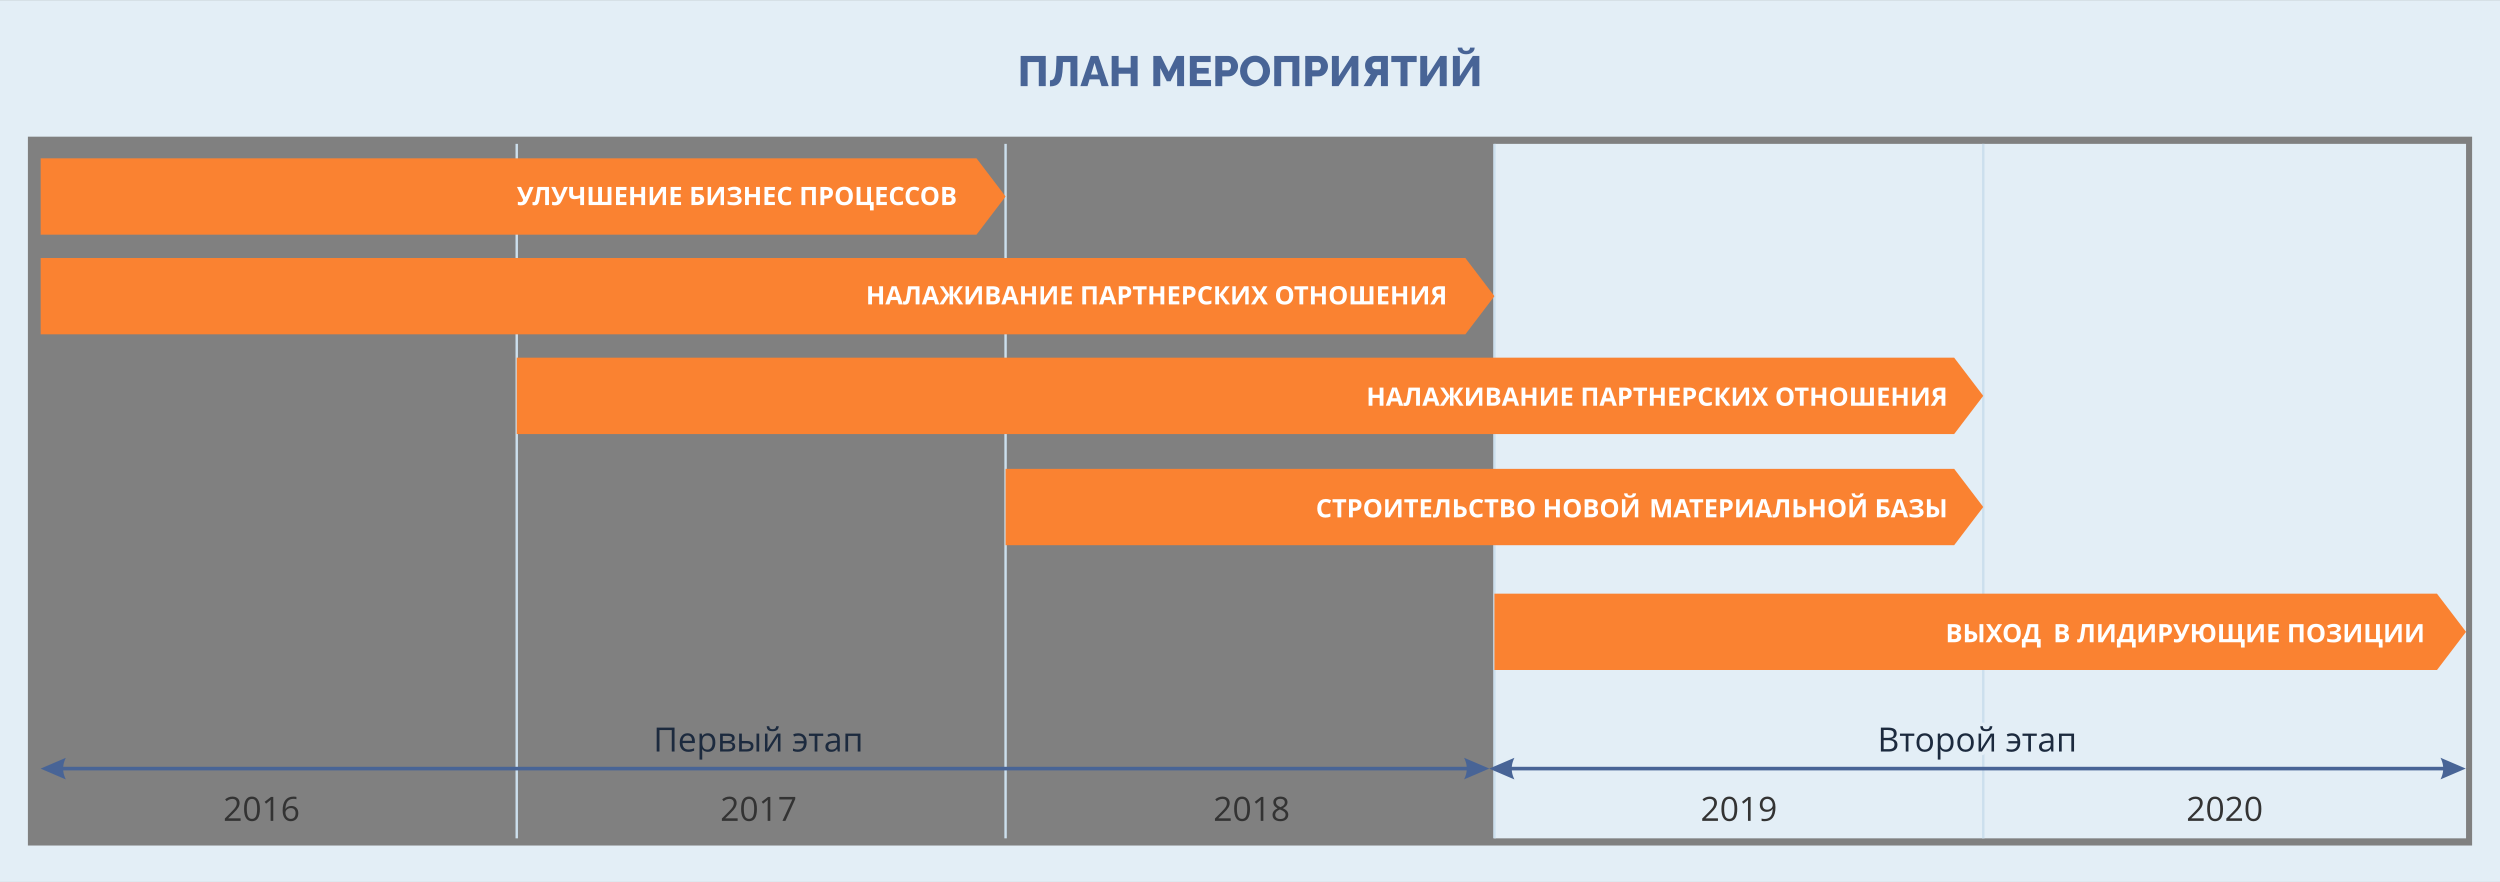 <?xml version="1.0" encoding="UTF-8"?>
<!DOCTYPE svg PUBLIC "-//W3C//DTD SVG 1.0//EN" "http://www.w3.org/TR/2001/REC-SVG-20010904/DTD/svg10.dtd">
<!-- Creator: CorelDRAW 2018 (64-Bit) -->
<svg xmlns="http://www.w3.org/2000/svg" xml:space="preserve" width="1179px" height="416px" version="1.0" style="shape-rendering:geometricPrecision; text-rendering:geometricPrecision; image-rendering:optimizeQuality; fill-rule:evenodd; clip-rule:evenodd"
viewBox="0 0 161341000 56907000"
 xmlns:xlink="http://www.w3.org/1999/xlink">
 <rect x="0" y="0" width="161341000" height="56907000" fill="#808080" stroke="none"/>
 <defs>
  <style type="text/css">
   <![CDATA[
    .str0 {stroke:#E3EEF6;stroke-width:464000;stroke-linecap:round;stroke-linejoin:round;stroke-miterlimit:22.926}
    .fil5 {fill:none;fill-rule:nonzero}
    .fil0 {fill:#E3EEF6}
    .fil6 {fill:#FA8231}
    .fil4 {fill:#1C2A3E;fill-rule:nonzero}
    .fil2 {fill:#333333;fill-rule:nonzero}
    .fil1 {fill:#486496;fill-rule:nonzero}
    .fil3 {fill:#CCDFED;fill-rule:nonzero}
    .fil7 {fill:white;fill-rule:nonzero}
   ]]>
  </style>
 </defs>
 <g id="Слой_x0020_1">
  <g id="_2037018103440">
   <polygon class="fil0" points="127993000,9274000 159150000,9274000 159150000,54093000 127993000,54093000 "/>
   <polygon class="fil0" points="96444000,9274000 127993000,9274000 127993000,54093000 96444000,54093000 "/>
   <path class="fil0" d="M0 0l161341000 0 0 56907000 -161341000 0 0 -56907000zm1800000 8810000l157741000 0 0 45747000 -157741000 0 0 -45747000z"/>
   <path class="fil1" d="M65868000 5548000l0 -1950000 1621000 0 0 1950000 -450000 0 0 -1555000 -721000 0 0 1555000 -450000 0zm3214000 0l0 -1555000 -482000 0 -11000 300000c-9000,252000 -31000,461000 -65000,626000 -34000,165000 -83000,294000 -149000,387000 -66000,94000 -150000,160000 -251000,199000 -102000,40000 -223000,60000 -364000,60000l0 -391000c64000,0 120000,-13000 168000,-39000 47000,-27000 87000,-76000 119000,-147000 32000,-72000 58000,-174000 77000,-307000 19000,-132000 32000,-306000 40000,-520000l19000 -563000 1349000 0 0 1950000 -450000 0zm1314000 -1950000l486000 0 669000 1950000 -461000 0 -132000 -437000 -641000 0 -132000 437000 -461000 0 672000 -1950000zm468000 1203000l-227000 -750000 -226000 750000 453000 0zm2555000 -1203000l0 1950000 -450000 0 0 -799000 -776000 0 0 799000 -450000 0 0 -1950000 450000 0 0 755000 776000 0 0 -755000 450000 0zm2548000 1950000l0 -1162000 -420000 846000 -247000 0 -420000 -846000 0 1162000 -449000 0 0 -1950000 488000 0 505000 1019000 507000 -1019000 485000 0 0 1950000 -449000 0zm2191000 -396000l0 396000 -1369000 0 0 -1950000 1344000 0 0 395000 -894000 0 0 379000 768000 0 0 366000 -768000 0 0 414000 919000 0zm274000 396000l0 -1950000 831000 0c94000,0 179000,18000 257000,56000 77000,38000 145000,88000 201000,151000 57000,63000 101000,134000 132000,213000 31000,79000 47000,159000 47000,242000 0,111000 -26000,218000 -79000,318000 -52000,101000 -124000,183000 -216000,246000 -93000,63000 -202000,95000 -328000,95000l-395000 0 0 629000 -450000 0zm450000 -1022000l368000 0c34000,0 66000,-10000 96000,-30000 29000,-20000 53000,-50000 71000,-91000 18000,-40000 27000,-89000 27000,-148000 0,-60000 -10000,-110000 -31000,-150000 -21000,-39000 -48000,-68000 -80000,-86000 -32000,-19000 -65000,-28000 -100000,-28000l-351000 0 0 533000zm2112000 1036000c-146000,0 -278000,-28000 -396000,-84000 -118000,-56000 -220000,-131000 -305000,-225000 -85000,-95000 -150000,-201000 -196000,-319000 -46000,-118000 -68000,-240000 -68000,-367000 0,-130000 24000,-253000 72000,-370000 49000,-118000 116000,-223000 203000,-315000 87000,-92000 190000,-165000 309000,-218000 119000,-53000 248000,-80000 389000,-80000 145000,0 276000,28000 394000,84000 118000,56000 219000,131000 304000,226000 85000,96000 151000,202000 196000,320000 46000,119000 69000,239000 69000,362000 0,130000 -24000,253000 -71000,370000 -48000,118000 -116000,223000 -203000,315000 -88000,92000 -191000,166000 -309000,220000 -118000,54000 -247000,81000 -388000,81000zm-507000 -989000c0,75000 11000,148000 32000,218000 22000,71000 55000,134000 98000,188000 43000,55000 96000,99000 160000,132000 64000,33000 137000,50000 220000,50000 86000,0 161000,-17000 225000,-51000 64000,-34000 117000,-79000 159000,-136000 42000,-57000 73000,-120000 94000,-191000 21000,-70000 32000,-142000 32000,-216000 0,-75000 -11000,-147000 -33000,-217000 -22000,-69000 -55000,-132000 -99000,-188000 -44000,-56000 -98000,-99000 -162000,-130000 -64000,-31000 -136000,-47000 -216000,-47000 -86000,0 -161000,17000 -224000,49000 -63000,33000 -116000,78000 -159000,134000 -43000,56000 -75000,119000 -96000,189000 -21000,71000 -31000,143000 -31000,216000zm1747000 975000l0 -1950000 1621000 0 0 1950000 -450000 0 0 -1555000 -722000 0 0 1555000 -449000 0zm2002000 0l0 -1950000 831000 0c93000,0 179000,18000 256000,56000 78000,38000 145000,88000 202000,151000 57000,63000 100000,134000 132000,213000 31000,79000 46000,159000 46000,242000 0,111000 -26000,218000 -78000,318000 -52000,101000 -124000,183000 -217000,246000 -92000,63000 -201000,95000 -327000,95000l-395000 0 0 629000 -450000 0zm450000 -1022000l367000 0c35000,0 67000,-10000 96000,-30000 29000,-20000 53000,-50000 72000,-91000 18000,-40000 27000,-89000 27000,-148000 0,-60000 -11000,-110000 -32000,-150000 -21000,-39000 -47000,-68000 -79000,-86000 -32000,-19000 -66000,-28000 -100000,-28000l-351000 0 0 533000zm1270000 1022000l0 -1950000 449000 0 0 1310000 840000 -1310000 419000 0 0 1950000 -450000 0 0 -1302000 -828000 1302000 -430000 0zm2043000 0l461000 -764000c-116000,-44000 -205000,-116000 -269000,-217000 -64000,-100000 -96000,-218000 -96000,-351000 0,-121000 28000,-228000 84000,-320000 55000,-93000 132000,-166000 230000,-219000 98000,-53000 211000,-79000 339000,-79000l822000 0 0 1950000 -449000 0 0 -711000 -137000 0c-11000,0 -23000,0 -35000,0 -12000,0 -23000,0 -34000,0l-409000 711000 -507000 0zm806000 -1093000l316000 0 0 -475000 -310000 0c-46000,0 -89000,8000 -128000,24000 -39000,17000 -71000,42000 -94000,76000 -24000,34000 -36000,79000 -36000,136000 0,55000 11000,100000 33000,136000 22000,35000 52000,62000 92000,78000 39000,17000 82000,25000 127000,25000zm2622000 -462000l-592000 0 0 1555000 -450000 0 0 -1555000 -595000 0 0 -395000 1637000 0 0 395000zm231000 1555000l0 -1950000 449000 0 0 1310000 840000 -1310000 419000 0 0 1950000 -449000 0 0 -1302000 -829000 1302000 -430000 0zm2106000 0l0 -1950000 450000 0 0 1310000 839000 -1310000 420000 0 0 1950000 -450000 0 0 -1302000 -828000 1302000 -431000 0zm856000 -2055000c-108000,0 -204000,-18000 -287000,-56000 -83000,-38000 -147000,-89000 -193000,-154000 -46000,-65000 -69000,-139000 -69000,-221000l299000 0c0,55000 21000,104000 63000,147000 42000,43000 105000,65000 187000,65000 82000,0 145000,-21000 188000,-61000 43000,-40000 64000,-90000 64000,-151000l299000 0c0,82000 -23000,156000 -68000,221000 -46000,65000 -111000,116000 -194000,154000 -83000,38000 -179000,56000 -289000,56000z"/>
   <path class="fil2" d="M15527000 52966000l-1016000 0 0 -151000 407000 -409000c124000,-126000 206000,-215000 246000,-269000 39000,-53000 68000,-106000 88000,-156000 20000,-51000 30000,-105000 30000,-164000 0,-82000 -25000,-148000 -75000,-196000 -50000,-48000 -120000,-72000 -209000,-72000 -64000,0 -124000,10000 -182000,31000 -57000,21000 -121000,60000 -192000,115000l-93000 -119000c143000,-118000 298000,-177000 465000,-177000 146000,0 259000,37000 342000,112000 82000,74000 123000,174000 123000,299000 0,98000 -27000,195000 -82000,291000 -55000,96000 -158000,217000 -309000,363000l-338000 331000 0 9000 795000 0 0 162000zm1246000 -774000c0,267000 -42000,466000 -127000,598000 -84000,132000 -213000,198000 -386000,198000 -166000,0 -293000,-68000 -379000,-203000 -87000,-135000 -130000,-333000 -130000,-593000 0,-269000 42000,-469000 126000,-599000 83000,-131000 211000,-196000 383000,-196000 168000,0 295000,68000 382000,204000 87000,136000 131000,333000 131000,591000zm-845000 -1000c0,225000 26000,389000 79000,491000 53000,103000 138000,154000 253000,154000 117000,0 202000,-52000 255000,-156000 52000,-104000 78000,-267000 78000,-489000 0,-222000 -26000,-384000 -78000,-488000 -53000,-103000 -138000,-154000 -255000,-154000 -115000,0 -200000,50000 -253000,152000 -53000,102000 -79000,266000 -79000,490000zm1708000 775000l-171000 0 0 -1101000c0,-92000 3000,-178000 8000,-260000 -15000,15000 -31000,30000 -50000,47000 -18000,16000 -102000,84000 -251000,206000l-93000 -121000 409000 -316000 148000 0 0 1545000zm605000 -660000c0,-304000 59000,-531000 177000,-681000 118000,-150000 293000,-226000 524000,-226000 80000,0 142000,7000 188000,20000l0 152000c-54000,-18000 -116000,-27000 -186000,-27000 -165000,0 -292000,52000 -379000,155000 -88000,103000 -136000,265000 -144000,486000l12000 0c78000,-121000 201000,-182000 368000,-182000 139000,0 248000,42000 328000,126000 81000,84000 121000,197000 121000,341000 0,161000 -44000,287000 -132000,379000 -88000,92000 -206000,139000 -356000,139000 -160000,0 -286000,-61000 -380000,-181000 -94000,-120000 -141000,-287000 -141000,-501000zm519000 532000c100000,0 178000,-31000 233000,-94000 56000,-63000 83000,-155000 83000,-274000 0,-102000 -26000,-182000 -77000,-241000 -51000,-58000 -128000,-88000 -231000,-88000 -63000,0 -121000,13000 -174000,39000 -53000,27000 -95000,62000 -126000,108000 -31000,46000 -47000,94000 -47000,143000 0,73000 14000,140000 42000,203000 28000,63000 68000,113000 120000,149000 52000,37000 111000,55000 177000,55000z"/>
   <path class="fil2" d="M47604000 52966000l-1016000 0 0 -151000 407000 -409000c124000,-126000 206000,-215000 246000,-269000 39000,-53000 69000,-106000 88000,-156000 20000,-51000 30000,-105000 30000,-164000 0,-82000 -25000,-148000 -75000,-196000 -50000,-48000 -120000,-72000 -208000,-72000 -65000,0 -125000,10000 -183000,31000 -57000,21000 -121000,60000 -191000,115000l-93000 -119000c142000,-118000 297000,-177000 464000,-177000 146000,0 259000,37000 342000,112000 82000,74000 124000,174000 124000,299000 0,98000 -28000,195000 -83000,291000 -55000,96000 -158000,217000 -309000,363000l-338000 331000 0 9000 795000 0 0 162000zm1246000 -774000c0,267000 -42000,466000 -126000,598000 -85000,132000 -214000,198000 -387000,198000 -166000,0 -292000,-68000 -379000,-203000 -87000,-135000 -130000,-333000 -130000,-593000 0,-269000 42000,-469000 126000,-599000 83000,-131000 211000,-196000 383000,-196000 168000,0 295000,68000 382000,204000 87000,136000 131000,333000 131000,591000zm-845000 -1000c0,225000 27000,389000 80000,491000 53000,103000 137000,154000 252000,154000 117000,0 202000,-52000 255000,-156000 52000,-104000 78000,-267000 78000,-489000 0,-222000 -26000,-384000 -78000,-488000 -53000,-103000 -138000,-154000 -255000,-154000 -115000,0 -199000,50000 -252000,152000 -53000,102000 -80000,266000 -80000,490000zm1708000 775000l-171000 0 0 -1101000c0,-92000 3000,-178000 8000,-260000 -15000,15000 -31000,30000 -50000,47000 -18000,16000 -102000,84000 -251000,206000l-93000 -121000 409000 -316000 148000 0 0 1545000zm783000 0l641000 -1383000 -843000 0 0 -162000 1028000 0 0 141000 -632000 1404000 -194000 0z"/>
   <path class="fil2" d="M79425000 52966000l-1016000 0 0 -151000 407000 -409000c124000,-126000 206000,-215000 245000,-269000 40000,-53000 69000,-106000 89000,-156000 19000,-51000 30000,-105000 30000,-164000 0,-82000 -26000,-148000 -76000,-196000 -50000,-48000 -119000,-72000 -208000,-72000 -64000,0 -125000,10000 -182000,31000 -58000,21000 -122000,60000 -192000,115000l-93000 -119000c142000,-118000 297000,-177000 465000,-177000 145000,0 259000,37000 341000,112000 83000,74000 124000,174000 124000,299000 0,98000 -27000,195000 -82000,291000 -55000,96000 -158000,217000 -309000,363000l-338000 331000 0 9000 795000 0 0 162000zm1245000 -774000c0,267000 -42000,466000 -126000,598000 -84000,132000 -213000,198000 -386000,198000 -167000,0 -293000,-68000 -380000,-203000 -86000,-135000 -130000,-333000 -130000,-593000 0,-269000 42000,-469000 126000,-599000 84000,-131000 212000,-196000 384000,-196000 168000,0 295000,68000 382000,204000 87000,136000 130000,333000 130000,591000zm-844000 -1000c0,225000 26000,389000 79000,491000 53000,103000 137000,154000 253000,154000 117000,0 201000,-52000 254000,-156000 52000,-104000 79000,-267000 79000,-489000 0,-222000 -27000,-384000 -79000,-488000 -53000,-103000 -137000,-154000 -254000,-154000 -116000,0 -200000,50000 -253000,152000 -53000,102000 -79000,266000 -79000,490000zm1707000 775000l-171000 0 0 -1101000c0,-92000 3000,-178000 9000,-260000 -15000,15000 -32000,30000 -50000,47000 -18000,16000 -102000,84000 -251000,206000l-93000 -121000 408000 -316000 148000 0 0 1545000zm1100000 -1567000c140000,0 252000,33000 335000,98000 82000,66000 123000,157000 123000,272000 0,76000 -24000,145000 -71000,208000 -47000,63000 -122000,120000 -226000,171000 126000,60000 215000,123000 268000,189000 52000,66000 79000,142000 79000,229000 0,128000 -45000,230000 -135000,307000 -89000,76000 -212000,115000 -367000,115000 -165000,0 -292000,-37000 -381000,-109000 -89000,-72000 -133000,-175000 -133000,-307000 0,-177000 108000,-315000 324000,-413000 -98000,-55000 -167000,-115000 -210000,-178000 -42000,-64000 -63000,-135000 -63000,-214000 0,-112000 41000,-201000 124000,-268000 83000,-67000 194000,-100000 333000,-100000zm-335000 1177000c0,85000 30000,150000 89000,198000 58000,47000 141000,71000 247000,71000 106000,0 187000,-25000 246000,-74000 58000,-50000 88000,-117000 88000,-203000 0,-69000 -28000,-130000 -83000,-183000 -55000,-53000 -151000,-105000 -287000,-155000 -105000,45000 -181000,95000 -229000,150000 -47000,55000 -71000,120000 -71000,196000zm332000 -1034000c-88000,0 -157000,21000 -207000,64000 -50000,42000 -75000,98000 -75000,168000 0,65000 21000,121000 62000,167000 42000,47000 119000,93000 231000,140000 101000,-42000 172000,-88000 214000,-136000 42000,-49000 63000,-106000 63000,-171000 0,-71000 -26000,-127000 -77000,-169000 -51000,-42000 -121000,-63000 -211000,-63000z"/>
   <path class="fil2" d="M110870000 52966000l-1015000 0 0 -151000 407000 -409000c123000,-126000 205000,-215000 245000,-269000 39000,-53000 69000,-106000 89000,-156000 19000,-51000 29000,-105000 29000,-164000 0,-82000 -25000,-148000 -75000,-196000 -50000,-48000 -120000,-72000 -208000,-72000 -65000,0 -125000,10000 -182000,31000 -58000,21000 -122000,60000 -192000,115000l-93000 -119000c142000,-118000 297000,-177000 465000,-177000 145000,0 258000,37000 341000,112000 83000,74000 124000,174000 124000,299000 0,98000 -28000,195000 -83000,291000 -55000,96000 -157000,217000 -309000,363000l-338000 331000 0 9000 795000 0 0 162000zm1246000 -774000c0,267000 -42000,466000 -126000,598000 -85000,132000 -213000,198000 -386000,198000 -167000,0 -293000,-68000 -380000,-203000 -87000,-135000 -130000,-333000 -130000,-593000 0,-269000 42000,-469000 126000,-599000 84000,-131000 212000,-196000 384000,-196000 167000,0 295000,68000 381000,204000 87000,136000 131000,333000 131000,591000zm-845000 -1000c0,225000 27000,389000 80000,491000 53000,103000 137000,154000 253000,154000 116000,0 201000,-52000 254000,-156000 52000,-104000 78000,-267000 78000,-489000 0,-222000 -26000,-384000 -78000,-488000 -53000,-103000 -138000,-154000 -254000,-154000 -116000,0 -200000,50000 -253000,152000 -53000,102000 -80000,266000 -80000,490000zm1708000 775000l-171000 0 0 -1101000c0,-92000 3000,-178000 8000,-260000 -14000,15000 -31000,30000 -49000,47000 -18000,16000 -102000,84000 -252000,206000l-93000 -121000 409000 -316000 148000 0 0 1545000zm1603000 -885000c0,604000 -234000,907000 -701000,907000 -82000,0 -147000,-8000 -195000,-22000l0 -151000c56000,19000 120000,28000 192000,28000 170000,0 297000,-53000 383000,-157000 87000,-105000 134000,-265000 142000,-482000l-13000 0c-39000,59000 -90000,103000 -155000,134000 -63000,31000 -136000,46000 -216000,46000 -137000,0 -245000,-41000 -326000,-123000 -80000,-81000 -120000,-196000 -120000,-342000 0,-161000 45000,-288000 134000,-380000 91000,-93000 209000,-140000 355000,-140000 105000,0 197000,27000 275000,81000 79000,54000 140000,132000 182000,236000 42000,103000 63000,225000 63000,365000zm-520000 -532000c-101000,0 -179000,32000 -233000,97000 -56000,65000 -83000,155000 -83000,270000 0,102000 26000,182000 76000,240000 51000,58000 128000,87000 232000,87000 64000,0 123000,-13000 177000,-39000 54000,-26000 96000,-61000 127000,-107000 31000,-45000 47000,-92000 47000,-141000 0,-75000 -15000,-143000 -44000,-205000 -29000,-63000 -69000,-113000 -121000,-149000 -51000,-35000 -111000,-53000 -178000,-53000z"/>
   <path class="fil2" d="M142219000 52966000l-1016000 0 0 -151000 407000 -409000c124000,-126000 206000,-215000 246000,-269000 39000,-53000 69000,-106000 88000,-156000 20000,-51000 30000,-105000 30000,-164000 0,-82000 -25000,-148000 -75000,-196000 -50000,-48000 -120000,-72000 -208000,-72000 -65000,0 -125000,10000 -183000,31000 -57000,21000 -121000,60000 -191000,115000l-93000 -119000c142000,-118000 297000,-177000 464000,-177000 146000,0 259000,37000 342000,112000 82000,74000 124000,174000 124000,299000 0,98000 -28000,195000 -83000,291000 -55000,96000 -158000,217000 -309000,363000l-338000 331000 0 9000 795000 0 0 162000zm1246000 -774000c0,267000 -42000,466000 -126000,598000 -85000,132000 -214000,198000 -387000,198000 -166000,0 -292000,-68000 -379000,-203000 -87000,-135000 -130000,-333000 -130000,-593000 0,-269000 42000,-469000 126000,-599000 83000,-131000 211000,-196000 383000,-196000 168000,0 295000,68000 382000,204000 87000,136000 131000,333000 131000,591000zm-845000 -1000c0,225000 27000,389000 80000,491000 53000,103000 137000,154000 252000,154000 117000,0 202000,-52000 255000,-156000 52000,-104000 78000,-267000 78000,-489000 0,-222000 -26000,-384000 -78000,-488000 -53000,-103000 -138000,-154000 -255000,-154000 -115000,0 -199000,50000 -252000,152000 -53000,102000 -80000,266000 -80000,490000zm2074000 775000l-1016000 0 0 -151000 407000 -409000c124000,-126000 206000,-215000 245000,-269000 40000,-53000 69000,-106000 89000,-156000 20000,-51000 30000,-105000 30000,-164000 0,-82000 -26000,-148000 -75000,-196000 -51000,-48000 -120000,-72000 -209000,-72000 -64000,0 -125000,10000 -182000,31000 -58000,21000 -121000,60000 -192000,115000l-93000 -119000c142000,-118000 297000,-177000 465000,-177000 145000,0 259000,37000 342000,112000 82000,74000 123000,174000 123000,299000 0,98000 -27000,195000 -82000,291000 -55000,96000 -158000,217000 -309000,363000l-338000 331000 0 9000 795000 0 0 162000zm1245000 -774000c0,267000 -42000,466000 -126000,598000 -84000,132000 -213000,198000 -386000,198000 -167000,0 -293000,-68000 -380000,-203000 -86000,-135000 -130000,-333000 -130000,-593000 0,-269000 42000,-469000 126000,-599000 84000,-131000 212000,-196000 384000,-196000 168000,0 295000,68000 382000,204000 87000,136000 130000,333000 130000,591000zm-844000 -1000c0,225000 26000,389000 79000,491000 53000,103000 137000,154000 253000,154000 117000,0 202000,-52000 254000,-156000 53000,-104000 79000,-267000 79000,-489000 0,-222000 -26000,-384000 -79000,-488000 -52000,-103000 -137000,-154000 -254000,-154000 -116000,0 -200000,50000 -253000,152000 -53000,102000 -79000,266000 -79000,490000z"/>
   <g>
    <path class="fil3" d="M127915000 54093000l0 -44819000 155000 0 0 44819000 -155000 0zm-94645000 0l0 -44819000 156000 0 0 44819000 -156000 0zm31548000 0l0 -44819000 156000 0 0 44819000 -156000 0zm31548000 0l0 -44819000 156000 0 0 44819000 -156000 0z"/>
   </g>
   <g>
    <path class="fil1" d="M2624000 49592000l1625000 -697000 0 0 -21000 44000 -20000 43000 -18000 44000 -17000 44000 -16000 43000 -14000 44000 -13000 43000 -12000 44000 -10000 43000 -9000 44000 -7000 43000 -6000 44000 -5000 43000 -3000 44000 -2000 43000 -1000 44000 1000 44000 2000 43000 3000 44000 5000 43000 6000 44000 7000 43000 9000 44000 10000 43000 12000 44000 13000 43000 14000 44000 16000 43000 17000 44000 18000 44000 20000 43000 21000 44000 -1625000 -697000zm92670000 116000l-91854000 0 0 -232000 91854000 0 0 232000zm817000 -116000l-1626000 697000 21000 -44000 20000 -43000 18000 -44000 17000 -44000 16000 -43000 14000 -44000 13000 -43000 12000 -44000 10000 -43000 9000 -44000 7000 -43000 6000 -44000 5000 -43000 4000 -44000 2000 -43000 0 -44000 0 -44000 -2000 -43000 -4000 -44000 -5000 -43000 -6000 -44000 -7000 -43000 -9000 -44000 -10000 -43000 -12000 -44000 -13000 -43000 -14000 -44000 -16000 -43000 -17000 -44000 -18000 -44000 -20000 -43000 -21000 -44000 0 0 1626000 697000z"/>
   </g>
   <g>
    <path class="fil1" d="M159127000 49592000l-1626000 697000 0 0 21000 -44000 20000 -43000 18000 -44000 17000 -44000 16000 -43000 14000 -44000 13000 -43000 12000 -44000 10000 -43000 9000 -44000 7000 -43000 6000 -44000 5000 -43000 4000 -44000 2000 -43000 0 -44000 0 -44000 -2000 -43000 -4000 -44000 -5000 -43000 -6000 -44000 -7000 -43000 -9000 -44000 -10000 -43000 -12000 -44000 -13000 -43000 -14000 -44000 -16000 -43000 -17000 -44000 -18000 -44000 -20000 -43000 -21000 -44000 1626000 697000zm-62200000 116000l0 -232000 61383000 0 0 232000 -61383000 0zm-816000 -116000l1625000 -697000 -21000 44000 -20000 43000 -18000 44000 -17000 44000 -16000 43000 -14000 44000 -13000 43000 -12000 44000 -10000 43000 -9000 44000 -7000 43000 -6000 44000 -5000 43000 -3000 44000 -2000 43000 -1000 44000 1000 44000 2000 43000 3000 44000 5000 43000 6000 44000 7000 43000 9000 44000 10000 43000 12000 44000 13000 43000 14000 44000 16000 43000 17000 44000 18000 44000 20000 43000 21000 44000 0 0 -1625000 -697000z"/>
   </g>
   <path class="fil4" d="M43533000 48491000l-180000 0 0 -1385000 -793000 0 0 1385000 -180000 0 0 -1545000 1153000 0 0 1545000zm887000 21000c-171000,0 -306000,-52000 -405000,-156000 -99000,-104000 -148000,-249000 -148000,-435000 0,-187000 45000,-335000 137000,-445000 92000,-110000 216000,-165000 371000,-165000 145000,0 260000,48000 344000,144000 85000,95000 127000,221000 127000,377000l0 111000 -798000 0c4000,136000 38000,239000 103000,310000 65000,70000 157000,106000 276000,106000 124000,0 247000,-26000 369000,-79000l0 157000c-62000,27000 -121000,46000 -176000,58000 -55000,12000 -122000,17000 -200000,17000zm-47000 -1053000c-93000,0 -167000,30000 -223000,90000 -55000,61000 -88000,144000 -97000,251000l605000 0c0,-110000 -25000,-195000 -74000,-253000 -49000,-59000 -120000,-88000 -211000,-88000zm1311000 1053000c-76000,0 -144000,-14000 -207000,-41000 -62000,-28000 -114000,-71000 -157000,-129000l-12000 0c8000,68000 12000,132000 12000,192000l0 476000 -175000 0 0 -1677000 143000 0 24000 158000 8000 0c45000,-63000 98000,-109000 158000,-137000 60000,-29000 128000,-43000 206000,-43000 153000,0 272000,53000 356000,158000 83000,105000 125000,252000 125000,442000 0,190000 -43000,338000 -127000,443000 -85000,106000 -203000,158000 -354000,158000zm-25000 -1051000c-119000,0 -205000,33000 -257000,98000 -53000,65000 -80000,170000 -82000,313000l0 39000c0,162000 27000,279000 82000,349000 54000,70000 141000,105000 261000,105000 100000,0 178000,-40000 235000,-121000 57000,-81000 85000,-193000 85000,-335000 0,-145000 -28000,-255000 -85000,-333000 -57000,-77000 -137000,-115000 -239000,-115000zm1752000 162000c0,76000 -22000,133000 -65000,172000 -44000,39000 -105000,65000 -183000,79000l0 9000c99000,14000 171000,43000 217000,87000 45000,44000 68000,106000 68000,184000 0,107000 -40000,191000 -119000,249000 -80000,58000 -195000,88000 -348000,88000l-510000 0 0 -1158000 508000 0c288000,0 432000,97000 432000,290000zm-139000 519000c0,-62000 -24000,-108000 -71000,-137000 -48000,-28000 -127000,-42000 -237000,-42000l-318000 0 0 381000 323000 0c202000,0 303000,-68000 303000,-202000zm-33000 -502000c0,-56000 -21000,-96000 -65000,-120000 -43000,-24000 -109000,-35000 -197000,-35000l-331000 0 0 326000 298000 0c108000,0 184000,-13000 229000,-40000 44000,-27000 66000,-70000 66000,-131000zm638000 171000l316000 0c147000,0 256000,28000 327000,82000 71000,55000 106000,136000 106000,245000 0,116000 -37000,204000 -112000,263000 -75000,60000 -186000,90000 -331000,90000l-481000 0 0 -1158000 175000 0 0 478000zm1119000 680000l-175000 0 0 -1158000 175000 0 0 1158000zm-1119000 -528000l0 381000 297000 0c186000,0 279000,-65000 279000,-196000 0,-64000 -22000,-111000 -64000,-141000 -43000,-29000 -117000,-44000 -220000,-44000l-292000 0zm1656000 -630000l0 734000 -8000 193000 -3000 60000 627000 -987000 219000 0 0 1158000 -164000 0 0 -708000 3000 -139000 6000 -138000 -626000 985000 -219000 0 0 -1158000 165000 0zm331000 -154000c-131000,0 -225000,-25000 -285000,-75000 -60000,-50000 -94000,-134000 -101000,-249000l165000 0c6000,73000 25000,124000 58000,153000 32000,29000 88000,43000 167000,43000 72000,0 126000,-15000 161000,-46000 35000,-31000 56000,-81000 64000,-150000l166000 0c-8000,111000 -44000,193000 -107000,246000 -63000,52000 -159000,78000 -288000,78000zm1613000 1333000c-118000,0 -218000,-20000 -301000,-60000l0 -156000c42000,17000 88000,31000 137000,44000 49000,12000 106000,19000 170000,19000 123000,0 217000,-33000 284000,-98000 66000,-66000 103000,-164000 110000,-294000l-586000 0 0 -149000 584000 0c-11000,-121000 -47000,-210000 -106000,-266000 -60000,-57000 -146000,-85000 -259000,-85000 -73000,0 -162000,19000 -269000,57000l-49000 -148000c38000,-18000 87000,-34000 144000,-46000 58000,-12000 115000,-19000 171000,-19000 181000,0 318000,52000 411000,155000 94000,104000 141000,253000 141000,447000 0,190000 -51000,337000 -153000,442000 -101000,105000 -245000,157000 -429000,157000zm1650000 -1030000l-377000 0 0 1009000 -175000 0 0 -1009000 -372000 0 0 -149000 924000 0 0 149000zm940000 1009000l-35000 -165000 -8000 0c-58000,72000 -115000,122000 -173000,148000 -57000,25000 -129000,38000 -214000,38000 -116000,0 -205000,-29000 -271000,-88000 -64000,-60000 -97000,-144000 -97000,-254000 0,-234000 187000,-356000 560000,-367000l197000 -7000 0 -72000c0,-90000 -19000,-157000 -58000,-201000 -40000,-43000 -102000,-64000 -188000,-64000 -97000,0 -206000,29000 -327000,88000l-54000 -134000c57000,-31000 119000,-55000 187000,-73000 68000,-18000 136000,-26000 205000,-26000 138000,0 240000,30000 306000,92000 67000,61000 100000,159000 100000,294000l0 791000 -130000 0zm-396000 -124000c109000,0 195000,-30000 257000,-89000 63000,-60000 94000,-144000 94000,-252000l0 -104000 -176000 7000c-139000,5000 -239000,27000 -301000,65000 -62000,38000 -92000,98000 -92000,179000 0,63000 19000,112000 57000,145000 38000,33000 92000,49000 161000,49000zm1063000 124000l-175000 0 0 -1158000 972000 0 0 1158000 -178000 0 0 -1006000 -619000 0 0 1006000z"/>
   <g>
    <path class="fil5 str0" d="M121385000 46946000l436000 0c205000,0 354000,30000 445000,92000 92000,61000 137000,158000 137000,290000 0,92000 -25000,168000 -76000,227000 -51000,60000 -125000,98000 -224000,116000l0 10000c235000,40000 352000,164000 352000,370000 0,138000 -46000,246000 -139000,324000 -94000,77000 -224000,116000 -392000,116000l-539000 0 0 -1545000zm180000 662000l295000 0c127000,0 219000,-20000 274000,-60000 56000,-40000 84000,-107000 84000,-201000 0,-87000 -31000,-150000 -93000,-188000 -62000,-38000 -161000,-57000 -296000,-57000l-264000 0 0 506000zm0 151000l0 578000 322000 0c124000,0 219000,-24000 281000,-72000 63000,-48000 95000,-124000 95000,-227000 0,-95000 -32000,-166000 -96000,-211000 -65000,-45000 -163000,-68000 -295000,-68000l-307000 0zm1977000 -277000l-377000 0 0 1009000 -175000 0 0 -1009000 -372000 0 0 -149000 924000 0 0 149000zm1207000 429000c0,189000 -48000,336000 -142000,442000 -96000,106000 -227000,159000 -395000,159000 -103000,0 -195000,-24000 -276000,-72000 -80000,-49000 -142000,-119000 -185000,-210000 -44000,-91000 -66000,-197000 -66000,-319000 0,-189000 47000,-336000 142000,-442000 94000,-105000 225000,-158000 393000,-158000 162000,0 290000,54000 386000,162000 95000,108000 143000,254000 143000,438000zm-882000 0c0,148000 29000,261000 89000,338000 59000,78000 146000,116000 261000,116000 114000,0 202000,-38000 261000,-116000 60000,-77000 89000,-190000 89000,-338000 0,-147000 -29000,-259000 -89000,-336000 -59000,-76000 -147000,-114000 -263000,-114000 -115000,0 -202000,37000 -260000,113000 -59000,75000 -88000,187000 -88000,337000zm1728000 601000c-75000,0 -144000,-14000 -206000,-41000 -62000,-28000 -115000,-71000 -157000,-129000l-13000 0c9000,68000 13000,132000 13000,192000l0 476000 -175000 0 0 -1677000 142000 0 25000 158000 8000 0c45000,-63000 98000,-109000 158000,-137000 59000,-29000 128000,-43000 205000,-43000 154000,0 273000,53000 356000,158000 84000,105000 125000,252000 125000,442000 0,190000 -42000,338000 -127000,443000 -85000,106000 -203000,158000 -354000,158000zm-25000 -1051000c-118000,0 -204000,33000 -257000,98000 -53000,65000 -80000,170000 -81000,313000l0 39000c0,162000 27000,279000 81000,349000 55000,70000 142000,105000 261000,105000 100000,0 179000,-40000 236000,-121000 56000,-81000 85000,-193000 85000,-335000 0,-145000 -29000,-255000 -85000,-333000 -57000,-77000 -137000,-115000 -240000,-115000zm1812000 450000c0,189000 -48000,336000 -142000,442000 -96000,106000 -227000,159000 -395000,159000 -103000,0 -195000,-24000 -276000,-72000 -80000,-49000 -142000,-119000 -185000,-210000 -44000,-91000 -66000,-197000 -66000,-319000 0,-189000 47000,-336000 142000,-442000 94000,-105000 225000,-158000 393000,-158000 162000,0 290000,54000 386000,162000 95000,108000 143000,254000 143000,438000zm-882000 0c0,148000 29000,261000 89000,338000 59000,78000 146000,116000 261000,116000 114000,0 202000,-38000 261000,-116000 60000,-77000 89000,-190000 89000,-338000 0,-147000 -29000,-259000 -89000,-336000 -59000,-76000 -147000,-114000 -263000,-114000 -115000,0 -202000,37000 -260000,113000 -59000,75000 -88000,187000 -88000,337000zm1354000 -578000l0 734000 -7000 193000 -3000 60000 627000 -987000 218000 0 0 1158000 -163000 0 0 -708000 3000 -139000 5000 -138000 -626000 985000 -218000 0 0 -1158000 164000 0zm331000 -154000c-130000,0 -225000,-25000 -285000,-75000 -60000,-50000 -93000,-134000 -100000,-249000l164000 0c7000,73000 26000,124000 58000,153000 32000,29000 88000,43000 167000,43000 73000,0 127000,-15000 162000,-46000 35000,-31000 56000,-81000 63000,-150000l166000 0c-8000,111000 -44000,193000 -106000,246000 -63000,52000 -159000,78000 -289000,78000zm1614000 1333000c-118000,0 -219000,-20000 -302000,-60000l0 -156000c43000,17000 88000,31000 138000,44000 49000,12000 106000,19000 170000,19000 122000,0 217000,-33000 283000,-98000 67000,-66000 104000,-164000 111000,-294000l-586000 0 0 -149000 584000 0c-12000,-121000 -47000,-210000 -107000,-266000 -59000,-57000 -145000,-85000 -259000,-85000 -72000,0 -162000,19000 -268000,57000l-50000 -148000c39000,-18000 87000,-34000 145000,-46000 58000,-12000 115000,-19000 171000,-19000 180000,0 317000,52000 411000,155000 93000,104000 140000,253000 140000,447000 0,190000 -51000,337000 -152000,442000 -102000,105000 -245000,157000 -429000,157000zm1649000 -1030000l-376000 0 0 1009000 -176000 0 0 -1009000 -372000 0 0 -149000 924000 0 0 149000zm941000 1009000l-35000 -165000 -9000 0c-57000,72000 -115000,122000 -172000,148000 -58000,25000 -129000,38000 -215000,38000 -115000,0 -205000,-29000 -270000,-88000 -65000,-60000 -98000,-144000 -98000,-254000 0,-234000 187000,-356000 561000,-367000l197000 -7000 0 -72000c0,-90000 -20000,-157000 -59000,-201000 -39000,-43000 -102000,-64000 -187000,-64000 -97000,0 -206000,29000 -328000,88000l-54000 -134000c57000,-31000 120000,-55000 188000,-73000 68000,-18000 136000,-26000 204000,-26000 138000,0 240000,30000 307000,92000 67000,61000 100000,159000 100000,294000l0 791000 -130000 0zm-396000 -124000c109000,0 195000,-30000 257000,-89000 62000,-60000 94000,-144000 94000,-252000l0 -104000 -176000 7000c-139000,5000 -240000,27000 -302000,65000 -61000,38000 -92000,98000 -92000,179000 0,63000 19000,112000 58000,145000 38000,33000 92000,49000 161000,49000zm1063000 124000l-175000 0 0 -1158000 971000 0 0 1158000 -177000 0 0 -1006000 -619000 0 0 1006000z"/>
    <path id="1" class="fil4" d="M121385000 46946000l436000 0c205000,0 354000,30000 445000,92000 92000,61000 137000,158000 137000,290000 0,92000 -25000,168000 -76000,227000 -51000,60000 -125000,98000 -224000,116000l0 10000c235000,40000 352000,164000 352000,370000 0,138000 -46000,246000 -139000,324000 -94000,77000 -224000,116000 -392000,116000l-539000 0 0 -1545000zm180000 662000l295000 0c127000,0 219000,-20000 274000,-60000 56000,-40000 84000,-107000 84000,-201000 0,-87000 -31000,-150000 -93000,-188000 -62000,-38000 -161000,-57000 -296000,-57000l-264000 0 0 506000zm0 151000l0 578000 322000 0c124000,0 219000,-24000 281000,-72000 63000,-48000 95000,-124000 95000,-227000 0,-95000 -32000,-166000 -96000,-211000 -65000,-45000 -163000,-68000 -295000,-68000l-307000 0zm1977000 -277000l-377000 0 0 1009000 -175000 0 0 -1009000 -372000 0 0 -149000 924000 0 0 149000zm1207000 429000c0,189000 -48000,336000 -142000,442000 -96000,106000 -227000,159000 -395000,159000 -103000,0 -195000,-24000 -276000,-72000 -80000,-49000 -142000,-119000 -185000,-210000 -44000,-91000 -66000,-197000 -66000,-319000 0,-189000 47000,-336000 142000,-442000 94000,-105000 225000,-158000 393000,-158000 162000,0 290000,54000 386000,162000 95000,108000 143000,254000 143000,438000zm-882000 0c0,148000 29000,261000 89000,338000 59000,78000 146000,116000 261000,116000 114000,0 202000,-38000 261000,-116000 60000,-77000 89000,-190000 89000,-338000 0,-147000 -29000,-259000 -89000,-336000 -59000,-76000 -147000,-114000 -263000,-114000 -115000,0 -202000,37000 -260000,113000 -59000,75000 -88000,187000 -88000,337000zm1728000 601000c-75000,0 -144000,-14000 -206000,-41000 -62000,-28000 -115000,-71000 -157000,-129000l-13000 0c9000,68000 13000,132000 13000,192000l0 476000 -175000 0 0 -1677000 142000 0 25000 158000 8000 0c45000,-63000 98000,-109000 158000,-137000 59000,-29000 128000,-43000 205000,-43000 154000,0 273000,53000 356000,158000 84000,105000 125000,252000 125000,442000 0,190000 -42000,338000 -127000,443000 -85000,106000 -203000,158000 -354000,158000zm-25000 -1051000c-118000,0 -204000,33000 -257000,98000 -53000,65000 -80000,170000 -81000,313000l0 39000c0,162000 27000,279000 81000,349000 55000,70000 142000,105000 261000,105000 100000,0 179000,-40000 236000,-121000 56000,-81000 85000,-193000 85000,-335000 0,-145000 -29000,-255000 -85000,-333000 -57000,-77000 -137000,-115000 -240000,-115000zm1812000 450000c0,189000 -48000,336000 -142000,442000 -96000,106000 -227000,159000 -395000,159000 -103000,0 -195000,-24000 -276000,-72000 -80000,-49000 -142000,-119000 -185000,-210000 -44000,-91000 -66000,-197000 -66000,-319000 0,-189000 47000,-336000 142000,-442000 94000,-105000 225000,-158000 393000,-158000 162000,0 290000,54000 386000,162000 95000,108000 143000,254000 143000,438000zm-882000 0c0,148000 29000,261000 89000,338000 59000,78000 146000,116000 261000,116000 114000,0 202000,-38000 261000,-116000 60000,-77000 89000,-190000 89000,-338000 0,-147000 -29000,-259000 -89000,-336000 -59000,-76000 -147000,-114000 -263000,-114000 -115000,0 -202000,37000 -260000,113000 -59000,75000 -88000,187000 -88000,337000zm1354000 -578000l0 734000 -7000 193000 -3000 60000 627000 -987000 218000 0 0 1158000 -163000 0 0 -708000 3000 -139000 5000 -138000 -626000 985000 -218000 0 0 -1158000 164000 0zm331000 -154000c-130000,0 -225000,-25000 -285000,-75000 -60000,-50000 -93000,-134000 -100000,-249000l164000 0c7000,73000 26000,124000 58000,153000 32000,29000 88000,43000 167000,43000 73000,0 127000,-15000 162000,-46000 35000,-31000 56000,-81000 63000,-150000l166000 0c-8000,111000 -44000,193000 -106000,246000 -63000,52000 -159000,78000 -289000,78000zm1614000 1333000c-118000,0 -219000,-20000 -302000,-60000l0 -156000c43000,17000 88000,31000 138000,44000 49000,12000 106000,19000 170000,19000 122000,0 217000,-33000 283000,-98000 67000,-66000 104000,-164000 111000,-294000l-586000 0 0 -149000 584000 0c-12000,-121000 -47000,-210000 -107000,-266000 -59000,-57000 -145000,-85000 -259000,-85000 -72000,0 -162000,19000 -268000,57000l-50000 -148000c39000,-18000 87000,-34000 145000,-46000 58000,-12000 115000,-19000 171000,-19000 180000,0 317000,52000 411000,155000 93000,104000 140000,253000 140000,447000 0,190000 -51000,337000 -152000,442000 -102000,105000 -245000,157000 -429000,157000zm1649000 -1030000l-376000 0 0 1009000 -176000 0 0 -1009000 -372000 0 0 -149000 924000 0 0 149000zm941000 1009000l-35000 -165000 -9000 0c-57000,72000 -115000,122000 -172000,148000 -58000,25000 -129000,38000 -215000,38000 -115000,0 -205000,-29000 -270000,-88000 -65000,-60000 -98000,-144000 -98000,-254000 0,-234000 187000,-356000 561000,-367000l197000 -7000 0 -72000c0,-90000 -20000,-157000 -59000,-201000 -39000,-43000 -102000,-64000 -187000,-64000 -97000,0 -206000,29000 -328000,88000l-54000 -134000c57000,-31000 120000,-55000 188000,-73000 68000,-18000 136000,-26000 204000,-26000 138000,0 240000,30000 307000,92000 67000,61000 100000,159000 100000,294000l0 791000 -130000 0zm-396000 -124000c109000,0 195000,-30000 257000,-89000 62000,-60000 94000,-144000 94000,-252000l0 -104000 -176000 7000c-139000,5000 -240000,27000 -302000,65000 -61000,38000 -92000,98000 -92000,179000 0,63000 19000,112000 58000,145000 38000,33000 92000,49000 161000,49000zm1063000 124000l-175000 0 0 -1158000 971000 0 0 1158000 -177000 0 0 -1006000 -619000 0 0 1006000z"/>
   </g>
   <polygon class="fil6" points="63020000,15133000 64896000,12670000 63020000,10207000 2624000,10207000 2624000,15133000 "/>
   <polygon class="fil6" points="94568000,21567000 96444000,19104000 94568000,16640000 2624000,16640000 2624000,21567000 "/>
   <polygon class="fil6" points="126116000,28001000 127993000,25537000 126116000,23074000 33348000,23074000 33348000,28001000 "/>
   <polygon class="fil6" points="126116000,35174000 127993000,32710000 126116000,30247000 64896000,30247000 64896000,35174000 "/>
   <polygon class="fil6" points="157274000,43230000 159150000,40767000 157274000,38304000 96444000,38304000 96444000,43230000 "/>
   <path class="fil7" d="M34436000 12055000l-362000 828000c-45000,105000 -87000,179000 -127000,225000 -40000,45000 -87000,79000 -142000,101000 -54000,22000 -120000,33000 -198000,33000 -67000,0 -129000,-8000 -187000,-24000l0 -213000c47000,19000 105000,29000 175000,29000 45000,0 81000,-10000 108000,-31000 27000,-20000 50000,-56000 68000,-107000l-405000 -841000 262000 0 289000 653000 8000 0 14000 -40000 242000 -613000 255000 0zm992000 1171000l-247000 0 0 -964000 -287000 0 -13000 107000c-33000,273000 -62000,465000 -87000,575000 -26000,110000 -63000,188000 -111000,233000 -49000,45000 -115000,66000 -197000,65000 -45000,0 -85000,-6000 -119000,-17000l0 -204000c31000,11000 60000,16000 87000,16000 29000,0 51000,-13000 68000,-38000 16000,-26000 32000,-75000 46000,-145000 15000,-70000 35000,-185000 59000,-345000 24000,-160000 45000,-311000 62000,-454000l739000 0 0 1171000zm1219000 -1171000l-362000 828000c-45000,105000 -88000,179000 -128000,225000 -39000,45000 -86000,79000 -141000,101000 -54000,22000 -121000,33000 -199000,33000 -66000,0 -129000,-8000 -186000,-24000l0 -213000c47000,19000 105000,29000 175000,29000 44000,0 80000,-10000 108000,-31000 27000,-20000 50000,-56000 68000,-107000l-406000 -841000 263000 0 288000 653000 9000 0 14000 -40000 242000 -613000 255000 0zm1046000 1171000l-248000 0 0 -453000c-82000,28000 -151000,47000 -205000,57000 -55000,10000 -107000,15000 -157000,15000 -111000,0 -198000,-26000 -258000,-80000 -61000,-54000 -91000,-129000 -91000,-226000l0 -484000 248000 0 0 413000c0,57000 13000,99000 39000,128000 26000,29000 70000,43000 133000,43000 44000,0 87000,-5000 131000,-13000 43000,-9000 97000,-25000 160000,-46000l0 -525000 248000 0 0 1171000zm1156000 -207000l364000 0 0 -964000 247000 0 0 1171000 -1472000 0 0 -1171000 248000 0 0 964000 364000 0 0 -964000 249000 0 0 964000zm1581000 207000l-674000 0 0 -1171000 674000 0 0 203000 -426000 0 0 258000 396000 0 0 203000 -396000 0 0 302000 426000 0 0 205000zm1203000 0l-247000 0 0 -505000 -464000 0 0 505000 -248000 0 0 -1171000 248000 0 0 459000 464000 0 0 -459000 247000 0 0 1171000zm296000 -1171000l223000 0 0 565000 -3000 152000 -8000 172000 5000 0 540000 -889000 297000 0 0 1171000 -221000 0 0 -562000c0,-76000 5000,-187000 15000,-335000l-7000 0 -542000 897000 -299000 0 0 -1171000zm2024000 1171000l-674000 0 0 -1171000 674000 0 0 203000 -426000 0 0 258000 396000 0 0 203000 -396000 0 0 302000 426000 0 0 205000zm918000 -722000l98000 0c153000,0 270000,31000 354000,93000 83000,62000 125000,150000 125000,263000 0,244000 -162000,366000 -484000,366000l-341000 0 0 -1171000 740000 0 0 205000 -492000 0 0 244000zm0 519000l84000 0c83000,0 145000,-14000 184000,-41000 38000,-27000 58000,-68000 58000,-122000 0,-54000 -20000,-93000 -59000,-117000 -40000,-24000 -107000,-35000 -203000,-35000l-64000 0 0 315000zm799000 -968000l223000 0 0 565000 -3000 152000 -8000 172000 5000 0 540000 -889000 297000 0 0 1171000 -221000 0 0 -562000c0,-76000 5000,-187000 14000,-335000l-6000 0 -543000 897000 -298000 0 0 -1171000zm2158000 274000c0,76000 -26000,138000 -80000,187000 -53000,49000 -126000,80000 -217000,94000l0 4000c108000,11000 190000,41000 247000,89000 58000,49000 86000,112000 86000,190000 0,108000 -43000,193000 -131000,256000 -87000,62000 -208000,93000 -362000,93000 -172000,0 -310000,-21000 -414000,-63000l0 -209000c50000,24000 109000,43000 177000,57000 67000,13000 130000,20000 189000,20000 197000,0 296000,-57000 296000,-172000 0,-52000 -32000,-91000 -95000,-119000 -64000,-28000 -157000,-42000 -281000,-42000l-110000 0 0 -193000 99000 0c124000,0 214000,-12000 270000,-36000 57000,-23000 85000,-62000 85000,-116000 0,-41000 -17000,-73000 -53000,-96000 -35000,-24000 -89000,-36000 -160000,-36000 -110000,0 -216000,32000 -318000,95000l-109000 -165000c67000,-45000 138000,-77000 213000,-98000 74000,-20000 157000,-30000 249000,-30000 127000,0 229000,26000 305000,80000 76000,53000 114000,123000 114000,210000zm1213000 897000l-247000 0 0 -505000 -464000 0 0 505000 -248000 0 0 -1171000 248000 0 0 459000 464000 0 0 -459000 247000 0 0 1171000zm970000 0l-674000 0 0 -1171000 674000 0 0 203000 -426000 0 0 258000 396000 0 0 203000 -396000 0 0 302000 426000 0 0 205000zm741000 -981000c-93000,0 -165000,35000 -217000,105000 -51000,71000 -77000,169000 -77000,294000 0,261000 98000,392000 294000,392000 82000,0 182000,-21000 299000,-62000l0 208000c-96000,40000 -204000,60000 -322000,60000 -170000,0 -300000,-51000 -391000,-155000 -90000,-103000 -135000,-251000 -135000,-445000 0,-121000 22000,-228000 67000,-319000 44000,-92000 108000,-162000 190000,-211000 83000,-49000 181000,-73000 292000,-73000 114000,0 228000,27000 343000,82000l-80000 202000c-44000,-21000 -88000,-39000 -132000,-55000 -45000,-15000 -88000,-23000 -131000,-23000zm1900000 981000l-247000 0 0 -964000 -431000 0 0 964000 -248000 0 0 -1171000 926000 0 0 1171000zm544000 -620000l82000 0c76000,0 133000,-15000 171000,-45000 38000,-30000 57000,-74000 57000,-132000 0,-58000 -16000,-101000 -48000,-129000 -31000,-28000 -81000,-42000 -149000,-42000l-113000 0 0 348000zm561000 -186000c0,126000 -40000,223000 -118000,289000 -79000,67000 -191000,100000 -336000,100000l-107000 0 0 417000 -248000 0 0 -1171000 374000 0c142000,0 250000,31000 324000,92000 74000,61000 111000,152000 111000,273000zm1283000 219000c0,194000 -47000,343000 -144000,447000 -96000,104000 -234000,156000 -413000,156000 -179000,0 -317000,-52000 -413000,-156000 -96000,-104000 -144000,-253000 -144000,-448000 0,-195000 48000,-344000 144000,-447000 97000,-103000 235000,-154000 415000,-154000 180000,0 317000,52000 412000,155000 96000,104000 143000,253000 143000,447000zm-854000 0c0,131000 25000,229000 74000,296000 50000,66000 124000,99000 223000,99000 198000,0 297000,-132000 297000,-395000 0,-264000 -98000,-395000 -295000,-395000 -99000,0 -174000,33000 -224000,99000 -50000,67000 -75000,165000 -75000,296000zm2024000 390000l174000 0 0 538000 -239000 0 0 -341000 -862000 0 0 -1171000 248000 0 0 964000 431000 0 0 -964000 248000 0 0 974000zm1027000 197000l-674000 0 0 -1171000 674000 0 0 203000 -426000 0 0 258000 397000 0 0 203000 -397000 0 0 302000 426000 0 0 205000zm742000 -981000c-94000,0 -166000,35000 -217000,105000 -51000,71000 -77000,169000 -77000,294000 0,261000 98000,392000 294000,392000 82000,0 181000,-21000 298000,-62000l0 208000c-96000,40000 -203000,60000 -322000,60000 -170000,0 -300000,-51000 -390000,-155000 -90000,-103000 -135000,-251000 -135000,-445000 0,-121000 22000,-228000 66000,-319000 44000,-92000 108000,-162000 191000,-211000 83000,-49000 180000,-73000 292000,-73000 113000,0 227000,27000 342000,82000l-80000 202000c-44000,-21000 -88000,-39000 -132000,-55000 -44000,-15000 -88000,-23000 -130000,-23000zm1012000 0c-94000,0 -166000,35000 -217000,105000 -51000,71000 -77000,169000 -77000,294000 0,261000 98000,392000 294000,392000 82000,0 181000,-21000 298000,-62000l0 208000c-96000,40000 -203000,60000 -322000,60000 -170000,0 -300000,-51000 -390000,-155000 -90000,-103000 -135000,-251000 -135000,-445000 0,-121000 22000,-228000 66000,-319000 44000,-92000 108000,-162000 191000,-211000 83000,-49000 180000,-73000 292000,-73000 113000,0 227000,27000 342000,82000l-80000 202000c-44000,-21000 -88000,-39000 -132000,-55000 -44000,-15000 -88000,-23000 -130000,-23000zm1577000 394000c0,194000 -48000,343000 -144000,447000 -96000,104000 -234000,156000 -413000,156000 -179000,0 -317000,-52000 -413000,-156000 -97000,-104000 -144000,-253000 -144000,-448000 0,-195000 48000,-344000 144000,-447000 96000,-103000 235000,-154000 415000,-154000 179000,0 317000,52000 412000,155000 96000,104000 143000,253000 143000,447000zm-854000 0c0,131000 25000,229000 74000,296000 50000,66000 124000,99000 223000,99000 198000,0 297000,-132000 297000,-395000 0,-264000 -98000,-395000 -295000,-395000 -99000,0 -174000,33000 -224000,99000 -50000,67000 -75000,165000 -75000,296000zm1097000 -584000l364000 0c166000,0 287000,24000 361000,71000 76000,47000 113000,122000 113000,226000 0,70000 -16000,127000 -49000,172000 -33000,45000 -77000,72000 -131000,81000l0 8000c74000,16000 128000,47000 160000,93000 34000,45000 50000,105000 50000,180000 0,107000 -39000,190000 -116000,250000 -77000,60000 -182000,90000 -314000,90000l-438000 0 0 -1171000zm248000 464000l144000 0c67000,0 116000,-10000 146000,-31000 30000,-21000 45000,-56000 45000,-104000 0,-45000 -16000,-77000 -49000,-96000 -33000,-20000 -85000,-30000 -156000,-30000l-130000 0 0 261000zm0 197000l0 305000 162000 0c68000,0 118000,-13000 151000,-39000 33000,-26000 49000,-67000 49000,-120000 0,-97000 -70000,-146000 -208000,-146000l-154000 0z"/>
   <path class="fil7" d="M56988000 19634000l-247000 0 0 -505000 -464000 0 0 505000 -248000 0 0 -1171000 248000 0 0 459000 464000 0 0 -459000 247000 0 0 1171000zm1013000 0l-85000 -279000 -427000 0 -85000 279000 -268000 0 414000 -1176000 303000 0 415000 1176000 -267000 0zm-145000 -487000c-78000,-253000 -122000,-396000 -132000,-429000 -10000,-33000 -17000,-59000 -21000,-78000 -18000,68000 -69000,237000 -152000,507000l305000 0zm1485000 487000l-247000 0 0 -965000 -287000 0 -12000 108000c-34000,273000 -63000,464000 -88000,575000 -25000,110000 -62000,187000 -111000,232000 -49000,45000 -114000,67000 -197000,66000 -45000,0 -84000,-6000 -118000,-18000l0 -203000c31000,11000 60000,16000 87000,16000 28000,0 51000,-13000 67000,-39000 17000,-26000 32000,-74000 47000,-144000 15000,-70000 34000,-185000 58000,-345000 25000,-160000 45000,-311000 62000,-454000l739000 0 0 1171000zm1013000 0l-85000 -279000 -427000 0 -85000 279000 -267000 0 413000 -1176000 303000 0 415000 1176000 -267000 0zm-144000 -487000c-79000,-253000 -123000,-396000 -133000,-429000 -10000,-33000 -17000,-59000 -21000,-78000 -18000,68000 -68000,237000 -151000,507000l305000 0zm828000 -122000l-393000 -562000 255000 0 379000 567000 0 -567000 231000 0 0 567000 379000 -567000 256000 0 -394000 562000 417000 609000 -266000 0 -392000 -594000 0 594000 -231000 0 0 -594000 -392000 594000 -266000 0 417000 -609000zm1277000 -562000l223000 0 0 565000 -3000 152000 -8000 172000 5000 0 540000 -889000 297000 0 0 1171000 -221000 0 0 -563000c0,-75000 5000,-186000 14000,-334000l-6000 0 -543000 897000 -298000 0 0 -1171000zm1349000 0l365000 0c166000,0 287000,23000 361000,71000 76000,47000 113000,122000 113000,225000 0,70000 -16000,128000 -49000,173000 -33000,44000 -77000,71000 -131000,80000l0 8000c74000,17000 127000,48000 160000,93000 33000,46000 50000,106000 50000,181000 0,107000 -39000,190000 -116000,250000 -77000,60000 -182000,90000 -314000,90000l-439000 0 0 -1171000zm249000 464000l144000 0c67000,0 116000,-10000 146000,-31000 30000,-21000 45000,-56000 45000,-104000 0,-45000 -16000,-77000 -49000,-97000 -33000,-19000 -85000,-29000 -156000,-29000l-130000 0 0 261000zm0 197000l0 305000 161000 0c69000,0 119000,-13000 152000,-40000 33000,-26000 49000,-66000 49000,-120000 0,-97000 -70000,-145000 -208000,-145000l-154000 0zm1570000 510000l-85000 -279000 -427000 0 -85000 279000 -267000 0 413000 -1176000 303000 0 415000 1176000 -267000 0zm-144000 -487000c-79000,-253000 -123000,-396000 -133000,-429000 -10000,-33000 -17000,-59000 -21000,-78000 -18000,68000 -68000,237000 -151000,507000l305000 0zm1518000 487000l-248000 0 0 -505000 -463000 0 0 505000 -248000 0 0 -1171000 248000 0 0 459000 463000 0 0 -459000 248000 0 0 1171000zm295000 -1171000l224000 0 0 565000 -3000 152000 -9000 172000 5000 0 540000 -889000 297000 0 0 1171000 -221000 0 0 -563000c0,-75000 5000,-186000 15000,-334000l-6000 0 -543000 897000 -299000 0 0 -1171000zm2024000 1171000l-674000 0 0 -1171000 674000 0 0 203000 -426000 0 0 258000 397000 0 0 203000 -397000 0 0 302000 426000 0 0 205000zm1597000 0l-248000 0 0 -965000 -430000 0 0 965000 -248000 0 0 -1171000 926000 0 0 1171000zm1012000 0l-85000 -279000 -427000 0 -84000 279000 -268000 0 413000 -1176000 304000 0 415000 1176000 -268000 0zm-144000 -487000c-78000,-253000 -123000,-396000 -132000,-429000 -10000,-33000 -17000,-59000 -22000,-78000 -17000,68000 -68000,237000 -151000,507000l305000 0zm807000 -133000l82000 0c76000,0 133000,-15000 171000,-46000 38000,-30000 57000,-74000 57000,-131000 0,-58000 -16000,-101000 -48000,-129000 -31000,-28000 -81000,-42000 -149000,-42000l-113000 0 0 348000zm561000 -186000c0,126000 -40000,222000 -118000,289000 -79000,67000 -191000,100000 -336000,100000l-107000 0 0 417000 -248000 0 0 -1171000 374000 0c142000,0 250000,30000 324000,91000 74000,62000 111000,153000 111000,274000zm672000 806000l-248000 0 0 -965000 -318000 0 0 -206000 884000 0 0 206000 -318000 0 0 965000zm1458000 0l-248000 0 0 -505000 -463000 0 0 505000 -249000 0 0 -1171000 249000 0 0 459000 463000 0 0 -459000 248000 0 0 1171000zm969000 0l-674000 0 0 -1171000 674000 0 0 203000 -426000 0 0 258000 397000 0 0 203000 -397000 0 0 302000 426000 0 0 205000zm493000 -620000l81000 0c77000,0 134000,-15000 172000,-46000 38000,-30000 57000,-74000 57000,-131000 0,-58000 -16000,-101000 -48000,-129000 -32000,-28000 -81000,-42000 -149000,-42000l-113000 0 0 348000zm560000 -186000c0,126000 -39000,222000 -118000,289000 -79000,67000 -191000,100000 -336000,100000l-106000 0 0 417000 -249000 0 0 -1171000 374000 0c143000,0 250000,30000 325000,91000 73000,62000 110000,153000 110000,274000zm718000 -175000c-93000,0 -165000,35000 -217000,105000 -51000,71000 -76000,168000 -76000,294000 0,261000 97000,391000 293000,391000 82000,0 182000,-20000 299000,-61000l0 208000c-96000,40000 -203000,60000 -322000,60000 -170000,0 -300000,-52000 -390000,-155000 -91000,-103000 -136000,-252000 -136000,-445000 0,-121000 22000,-228000 67000,-320000 44000,-91000 108000,-161000 191000,-210000 83000,-49000 180000,-74000 291000,-74000 114000,0 228000,28000 343000,83000l-80000 202000c-44000,-21000 -88000,-39000 -132000,-55000 -44000,-15000 -88000,-23000 -131000,-23000zm1503000 981000l-282000 0 -425000 -594000 0 594000 -248000 0 0 -1171000 248000 0 0 567000 420000 -567000 264000 0 -427000 562000 450000 609000zm147000 -1171000l223000 0 0 565000 -3000 152000 -8000 172000 5000 0 540000 -889000 297000 0 0 1171000 -221000 0 0 -563000c0,-75000 5000,-186000 14000,-334000l-6000 0 -542000 897000 -299000 0 0 -1171000zm2296000 1171000l-283000 0 -273000 -443000 -272000 443000 -266000 0 389000 -604000 -364000 -567000 274000 0 252000 421000 248000 -421000 267000 0 -367000 580000 395000 591000zm1636000 -587000c0,194000 -48000,343000 -144000,447000 -96000,104000 -234000,156000 -413000,156000 -179000,0 -317000,-52000 -413000,-156000 -97000,-104000 -144000,-254000 -144000,-448000 0,-195000 48000,-344000 144000,-447000 96000,-103000 235000,-154000 414000,-154000 180000,0 318000,51000 413000,155000 96000,104000 143000,253000 143000,447000zm-854000 0c0,131000 25000,229000 74000,296000 50000,66000 124000,99000 223000,99000 198000,0 297000,-132000 297000,-395000 0,-264000 -98000,-396000 -296000,-396000 -98000,0 -173000,34000 -223000,100000 -50000,67000 -75000,165000 -75000,296000zm1499000 587000l-248000 0 0 -965000 -318000 0 0 -206000 884000 0 0 206000 -318000 0 0 965000zm1457000 0l-247000 0 0 -505000 -464000 0 0 505000 -248000 0 0 -1171000 248000 0 0 459000 464000 0 0 -459000 247000 0 0 1171000zm1359000 -587000c0,194000 -48000,343000 -144000,447000 -97000,104000 -234000,156000 -414000,156000 -179000,0 -317000,-52000 -413000,-156000 -96000,-104000 -144000,-254000 -144000,-448000 0,-195000 48000,-344000 145000,-447000 96000,-103000 234000,-154000 414000,-154000 180000,0 318000,51000 413000,155000 95000,104000 143000,253000 143000,447000zm-855000 0c0,131000 25000,229000 75000,296000 49000,66000 124000,99000 222000,99000 198000,0 297000,-132000 297000,-395000 0,-264000 -98000,-396000 -295000,-396000 -99000,0 -173000,34000 -224000,100000 -50000,67000 -75000,165000 -75000,296000zm1958000 380000l364000 0 0 -964000 247000 0 0 1171000 -1472000 0 0 -1171000 248000 0 0 964000 364000 0 0 -964000 249000 0 0 964000zm1581000 207000l-674000 0 0 -1171000 674000 0 0 203000 -426000 0 0 258000 396000 0 0 203000 -396000 0 0 302000 426000 0 0 205000zm1203000 0l-247000 0 0 -505000 -463000 0 0 505000 -249000 0 0 -1171000 249000 0 0 459000 463000 0 0 -459000 247000 0 0 1171000zm296000 -1171000l223000 0 0 565000 -3000 152000 -8000 172000 5000 0 540000 -889000 297000 0 0 1171000 -221000 0 0 -563000c0,-75000 5000,-186000 15000,-334000l-7000 0 -542000 897000 -299000 0 0 -1171000zm1744000 721000l-274000 450000 -275000 0 333000 -515000c-67000,-27000 -117000,-68000 -152000,-124000 -36000,-56000 -53000,-122000 -53000,-197000 0,-108000 38000,-190000 114000,-248000 76000,-58000 185000,-87000 328000,-87000l381000 0 0 1171000 -248000 0 0 -450000 -154000 0zm154000 -518000l-123000 0c-64000,0 -114000,12000 -149000,35000 -35000,23000 -53000,61000 -53000,114000 0,52000 17000,93000 52000,123000 34000,30000 86000,45000 156000,45000l117000 0 0 -317000z"/>
   <path class="fil7" d="M89284000 26176000l-247000 0 0 -505000 -464000 0 0 505000 -248000 0 0 -1171000 248000 0 0 459000 464000 0 0 -459000 247000 0 0 1171000zm1013000 0l-85000 -279000 -427000 0 -85000 279000 -267000 0 413000 -1176000 303000 0 415000 1176000 -267000 0zm-144000 -487000c-79000,-253000 -123000,-396000 -133000,-429000 -10000,-33000 -17000,-59000 -21000,-78000 -18000,68000 -68000,237000 -151000,507000l305000 0zm1485000 487000l-248000 0 0 -964000 -286000 0 -13000 107000c-33000,273000 -63000,465000 -88000,575000 -25000,110000 -62000,188000 -111000,233000 -48000,45000 -114000,67000 -197000,65000 -44000,0 -84000,-6000 -118000,-17000l0 -204000c31000,11000 60000,16000 87000,16000 29000,0 51000,-12000 67000,-38000 17000,-26000 33000,-74000 47000,-145000 15000,-70000 34000,-185000 59000,-345000 24000,-160000 45000,-311000 62000,-454000l739000 0 0 1171000zm1012000 0l-85000 -279000 -427000 0 -84000 279000 -268000 0 413000 -1176000 304000 0 415000 1176000 -268000 0zm-144000 -487000c-78000,-253000 -123000,-396000 -133000,-429000 -9000,-33000 -17000,-59000 -21000,-78000 -17000,68000 -68000,237000 -151000,507000l305000 0zm828000 -122000l-393000 -562000 255000 0 379000 567000 0 -567000 231000 0 0 567000 379000 -567000 257000 0 -395000 562000 417000 609000 -266000 0 -392000 -593000 0 593000 -231000 0 0 -593000 -391000 593000 -266000 0 416000 -609000zm1277000 -562000l223000 0 0 566000 -3000 151000 -8000 172000 5000 0 540000 -889000 297000 0 0 1171000 -221000 0 0 -562000c0,-76000 5000,-187000 14000,-335000l-6000 0 -542000 897000 -299000 0 0 -1171000zm1350000 0l364000 0c166000,0 287000,24000 362000,71000 75000,47000 112000,122000 112000,226000 0,70000 -16000,127000 -49000,172000 -33000,45000 -76000,72000 -131000,81000l0 8000c74000,16000 128000,47000 161000,93000 33000,45000 49000,105000 49000,181000 0,106000 -39000,190000 -116000,249000 -77000,60000 -182000,90000 -314000,90000l-438000 0 0 -1171000zm248000 464000l144000 0c67000,0 116000,-10000 146000,-31000 31000,-21000 46000,-55000 46000,-103000 0,-46000 -17000,-78000 -50000,-97000 -32000,-20000 -84000,-30000 -155000,-30000l-131000 0 0 261000zm0 197000l0 305000 162000 0c68000,0 119000,-13000 151000,-39000 33000,-26000 49000,-66000 49000,-120000 0,-97000 -69000,-146000 -208000,-146000l-154000 0zm1570000 510000l-85000 -279000 -427000 0 -84000 279000 -268000 0 413000 -1176000 304000 0 415000 1176000 -268000 0zm-144000 -487000c-78000,-253000 -123000,-396000 -132000,-429000 -10000,-33000 -17000,-59000 -22000,-78000 -17000,68000 -68000,237000 -151000,507000l305000 0zm1518000 487000l-247000 0 0 -505000 -464000 0 0 505000 -248000 0 0 -1171000 248000 0 0 459000 464000 0 0 -459000 247000 0 0 1171000zm296000 -1171000l223000 0 0 566000 -3000 151000 -8000 172000 5000 0 540000 -889000 297000 0 0 1171000 -221000 0 0 -562000c0,-76000 5000,-187000 14000,-335000l-6000 0 -543000 897000 -298000 0 0 -1171000zm2024000 1171000l-675000 0 0 -1171000 675000 0 0 203000 -426000 0 0 258000 396000 0 0 203000 -396000 0 0 302000 426000 0 0 205000zm1596000 0l-247000 0 0 -964000 -431000 0 0 964000 -248000 0 0 -1171000 926000 0 0 1171000zm1013000 0l-85000 -279000 -427000 0 -85000 279000 -268000 0 414000 -1176000 303000 0 415000 1176000 -267000 0zm-145000 -487000c-78000,-253000 -122000,-396000 -132000,-429000 -10000,-33000 -17000,-59000 -21000,-78000 -18000,68000 -69000,237000 -152000,507000l305000 0zm807000 -133000l82000 0c77000,0 134000,-15000 171000,-45000 38000,-30000 57000,-74000 57000,-132000 0,-58000 -15000,-101000 -47000,-129000 -32000,-28000 -82000,-42000 -150000,-42000l-113000 0 0 348000zm561000 -186000c0,126000 -39000,223000 -118000,289000 -79000,67000 -191000,100000 -336000,100000l-107000 0 0 417000 -248000 0 0 -1171000 374000 0c142000,0 250000,31000 324000,92000 74000,61000 111000,152000 111000,273000zm673000 806000l-249000 0 0 -964000 -317000 0 0 -207000 883000 0 0 207000 -317000 0 0 964000zm1457000 0l-248000 0 0 -505000 -463000 0 0 505000 -248000 0 0 -1171000 248000 0 0 459000 463000 0 0 -459000 248000 0 0 1171000zm970000 0l-675000 0 0 -1171000 675000 0 0 203000 -426000 0 0 258000 396000 0 0 203000 -396000 0 0 302000 426000 0 0 205000zm492000 -620000l82000 0c76000,0 133000,-15000 171000,-45000 38000,-30000 57000,-74000 57000,-132000 0,-58000 -16000,-101000 -48000,-129000 -31000,-28000 -81000,-42000 -149000,-42000l-113000 0 0 348000zm561000 -186000c0,126000 -40000,223000 -119000,289000 -78000,67000 -190000,100000 -335000,100000l-107000 0 0 417000 -248000 0 0 -1171000 374000 0c142000,0 250000,31000 324000,92000 74000,61000 111000,152000 111000,273000zm718000 -175000c-94000,0 -166000,35000 -217000,106000 -51000,70000 -77000,168000 -77000,293000 0,261000 98000,392000 294000,392000 82000,0 181000,-21000 298000,-62000l0 208000c-96000,40000 -203000,60000 -322000,60000 -170000,0 -300000,-51000 -390000,-155000 -90000,-103000 -135000,-251000 -135000,-444000 0,-122000 22000,-229000 66000,-320000 44000,-92000 108000,-162000 191000,-211000 83000,-49000 180000,-73000 292000,-73000 113000,0 227000,27000 342000,82000l-80000 202000c-44000,-21000 -88000,-39000 -132000,-54000 -44000,-16000 -88000,-24000 -130000,-24000zm1502000 981000l-282000 0 -424000 -593000 0 593000 -249000 0 0 -1171000 249000 0 0 567000 419000 -567000 265000 0 -427000 562000 449000 609000zm147000 -1171000l223000 0 0 566000 -3000 151000 -8000 172000 5000 0 540000 -889000 297000 0 0 1171000 -221000 0 0 -562000c0,-76000 5000,-187000 15000,-335000l-7000 0 -542000 897000 -299000 0 0 -1171000zm2296000 1171000l-283000 0 -272000 -443000 -272000 443000 -266000 0 388000 -604000 -363000 -567000 273000 0 253000 421000 247000 -421000 267000 0 -367000 581000 395000 590000zm1636000 -587000c0,194000 -47000,343000 -144000,447000 -96000,104000 -234000,156000 -413000,156000 -179000,0 -317000,-52000 -413000,-156000 -96000,-104000 -144000,-253000 -144000,-448000 0,-195000 48000,-344000 144000,-447000 97000,-102000 235000,-154000 415000,-154000 180000,0 317000,52000 412000,155000 96000,104000 143000,253000 143000,447000zm-854000 0c0,131000 25000,230000 74000,296000 50000,66000 124000,99000 223000,99000 198000,0 297000,-132000 297000,-395000 0,-264000 -98000,-395000 -295000,-395000 -99000,0 -174000,33000 -224000,99000 -50000,67000 -75000,166000 -75000,296000zm1499000 587000l-248000 0 0 -964000 -318000 0 0 -207000 884000 0 0 207000 -318000 0 0 964000zm1458000 0l-248000 0 0 -505000 -463000 0 0 505000 -248000 0 0 -1171000 248000 0 0 459000 463000 0 0 -459000 248000 0 0 1171000zm1358000 -587000c0,194000 -48000,343000 -144000,447000 -96000,104000 -234000,156000 -413000,156000 -180000,0 -317000,-52000 -414000,-156000 -96000,-104000 -144000,-253000 -144000,-448000 0,-195000 48000,-344000 145000,-447000 96000,-102000 234000,-154000 414000,-154000 180000,0 318000,52000 413000,155000 95000,104000 143000,253000 143000,447000zm-854000 0c0,131000 24000,230000 74000,296000 50000,66000 124000,99000 223000,99000 198000,0 297000,-132000 297000,-395000 0,-264000 -99000,-395000 -296000,-395000 -99000,0 -173000,33000 -223000,99000 -50000,67000 -75000,166000 -75000,296000zm1958000 380000l363000 0 0 -964000 248000 0 0 1171000 -1473000 0 0 -1171000 249000 0 0 964000 363000 0 0 -964000 250000 0 0 964000zm1581000 207000l-675000 0 0 -1171000 675000 0 0 203000 -426000 0 0 258000 396000 0 0 203000 -396000 0 0 302000 426000 0 0 205000zm1203000 0l-248000 0 0 -505000 -463000 0 0 505000 -248000 0 0 -1171000 248000 0 0 459000 463000 0 0 -459000 248000 0 0 1171000zm295000 -1171000l224000 0 0 566000 -3000 151000 -9000 172000 5000 0 540000 -889000 297000 0 0 1171000 -221000 0 0 -562000c0,-76000 5000,-187000 15000,-335000l-6000 0 -543000 897000 -299000 0 0 -1171000zm1744000 722000l-274000 449000 -275000 0 333000 -515000c-66000,-27000 -117000,-68000 -152000,-124000 -35000,-55000 -53000,-121000 -53000,-197000 0,-107000 38000,-190000 114000,-248000 76000,-58000 185000,-87000 328000,-87000l381000 0 0 1171000 -248000 0 0 -449000 -154000 0zm154000 -519000l-123000 0c-64000,0 -113000,12000 -149000,35000 -35000,23000 -53000,61000 -53000,114000 0,52000 18000,93000 52000,123000 34000,30000 86000,45000 157000,45000l116000 0 0 -317000z"/>
   <path class="fil7" d="M155291000 40267000l223000 0 0 566000 -3000 151000 -8000 172000 5000 0 540000 -889000 297000 0 0 1171000 -221000 0 0 -562000c0,-76000 5000,-187000 14000,-335000l-6000 0 -543000 897000 -298000 0 0 -1171000zm-24234000 207000c-18000,122000 -46000,252000 -86000,388000 -39000,137000 -84000,260000 -134000,369000l458000 0 0 -757000 -238000 0zm-571000 757000l90000 0c78000,-154000 139000,-309000 184000,-464000 44000,-154000 78000,-321000 100000,-500000l682000 0 0 964000 156000 0 0 548000 -239000 0 0 -341000 -734000 0 0 341000 -239000 0 0 -548000zm-925000 -380000c0,131000 25000,230000 75000,296000 49000,66000 124000,99000 222000,99000 198000,0 297000,-131000 297000,-395000 0,-263000 -98000,-395000 -295000,-395000 -99000,0 -173000,33000 -224000,100000 -50000,66000 -75000,165000 -75000,295000zm855000 0c0,194000 -48000,343000 -144000,447000 -97000,105000 -234000,156000 -414000,156000 -179000,0 -317000,-51000 -413000,-156000 -96000,-104000 -144000,-253000 -144000,-448000 0,-195000 48000,-344000 145000,-447000 96000,-102000 234000,-154000 414000,-154000 180000,0 318000,52000 413000,155000 95000,104000 143000,253000 143000,447000zm-1178000 587000l-283000 0 -272000 -443000 -272000 443000 -266000 0 388000 -604000 -363000 -567000 273000 0 253000 421000 247000 -421000 267000 0 -367000 581000 395000 590000zm-1240000 0l-248000 0 0 -1171000 248000 0 0 1171000zm-943000 -203000l65000 0c82000,0 141000,-14000 179000,-41000 38000,-27000 57000,-67000 57000,-122000 0,-54000 -18000,-93000 -55000,-117000 -36000,-23000 -100000,-35000 -192000,-35000l-54000 0 0 315000zm553000 -163000c0,122000 -41000,213000 -122000,275000 -81000,60000 -200000,91000 -359000,91000l-320000 0 0 -1171000 248000 0 0 450000 80000 0c150000,0 266000,31000 349000,93000 82000,62000 124000,150000 124000,262000zm-1655000 -144000l0 305000 162000 0c69000,0 119000,-13000 151000,-39000 33000,-26000 49000,-66000 49000,-120000 0,-97000 -69000,-146000 -208000,-146000l-154000 0zm0 -197000l144000 0c68000,0 116000,-10000 147000,-31000 30000,-21000 45000,-55000 45000,-103000 0,-46000 -17000,-77000 -49000,-97000 -33000,-20000 -85000,-29000 -156000,-29000l-131000 0 0 260000zm-248000 -464000l364000 0c166000,0 287000,24000 362000,71000 75000,47000 112000,122000 112000,226000 0,70000 -16000,127000 -49000,172000 -33000,45000 -76000,72000 -131000,81000l0 8000c74000,16000 128000,47000 161000,93000 33000,45000 49000,106000 49000,181000 0,107000 -39000,190000 -116000,249000 -77000,60000 -181000,90000 -314000,90000l-438000 0 0 -1171000zm28236000 0l223000 0 0 566000 -3000 151000 -8000 172000 5000 0 540000 -889000 297000 0 0 1171000 -221000 0 0 -562000c0,-76000 5000,-187000 14000,-335000l-6000 0 -542000 897000 -299000 0 0 -1171000zm-354000 974000l175000 0 0 538000 -240000 0 0 -341000 -862000 0 0 -1171000 249000 0 0 964000 431000 0 0 -964000 247000 0 0 974000zm-2277000 -974000l224000 0 0 566000 -3000 151000 -8000 172000 4000 0 541000 -889000 297000 0 0 1171000 -221000 0 0 -562000c0,-76000 5000,-187000 14000,-335000l-6000 0 -543000 897000 -299000 0 0 -1171000zm-253000 274000c0,76000 -27000,138000 -80000,187000 -54000,49000 -126000,80000 -217000,94000l0 4000c107000,11000 189000,41000 247000,90000 57000,48000 86000,111000 86000,189000 0,108000 -44000,193000 -131000,256000 -87000,62000 -208000,93000 -363000,93000 -172000,0 -310000,-21000 -413000,-63000l0 -208000c50000,24000 109000,42000 176000,56000 68000,14000 131000,20000 190000,20000 196000,0 295000,-57000 295000,-172000 0,-51000 -32000,-91000 -95000,-119000 -63000,-28000 -157000,-42000 -281000,-42000l-109000 0 0 -193000 98000 0c124000,0 214000,-12000 271000,-35000 56000,-24000 85000,-63000 85000,-117000 0,-40000 -18000,-72000 -53000,-96000 -36000,-24000 -89000,-36000 -160000,-36000 -110000,0 -217000,32000 -319000,96000l-108000 -166000c67000,-45000 137000,-77000 212000,-97000 75000,-21000 158000,-31000 249000,-31000 128000,0 230000,27000 306000,80000 76000,53000 114000,123000 114000,210000zm-1890000 310000c0,131000 25000,230000 75000,296000 49000,66000 124000,99000 222000,99000 198000,0 297000,-131000 297000,-395000 0,-263000 -98000,-395000 -295000,-395000 -99000,0 -173000,33000 -224000,100000 -50000,66000 -75000,165000 -75000,295000zm855000 0c0,194000 -48000,343000 -144000,447000 -97000,105000 -234000,156000 -414000,156000 -179000,0 -317000,-51000 -413000,-156000 -96000,-104000 -144000,-253000 -144000,-448000 0,-195000 48000,-344000 145000,-447000 96000,-102000 234000,-154000 414000,-154000 180000,0 318000,52000 413000,155000 95000,104000 143000,253000 143000,447000zm-1359000 587000l-247000 0 0 -964000 -431000 0 0 964000 -248000 0 0 -1171000 926000 0 0 1171000zm-1596000 0l-674000 0 0 -1171000 674000 0 0 204000 -426000 0 0 257000 396000 0 0 203000 -396000 0 0 302000 426000 0 0 205000zm-2024000 -1171000l223000 0 0 566000 -3000 151000 -8000 172000 5000 0 540000 -889000 297000 0 0 1171000 -221000 0 0 -562000c0,-76000 5000,-187000 14000,-335000l-6000 0 -542000 897000 -299000 0 0 -1171000zm-965000 964000l363000 0 0 -964000 248000 0 0 974000 174000 0 0 538000 -239000 0 0 -341000 -1408000 0 0 -1171000 249000 0 0 964000 363000 0 0 -964000 250000 0 0 964000zm-1889000 -380000c0,131000 23000,229000 68000,295000 44000,67000 110000,100000 196000,100000 177000,0 266000,-131000 266000,-395000 0,-130000 -22000,-228000 -66000,-295000 -44000,-67000 -110000,-100000 -197000,-100000 -88000,0 -154000,33000 -199000,100000 -45000,67000 -68000,165000 -68000,295000zm786000 0c0,193000 -45000,341000 -135000,446000 -90000,105000 -219000,157000 -387000,157000 -155000,0 -276000,-44000 -365000,-133000 -88000,-89000 -139000,-218000 -153000,-388000l-225000 0 0 505000 -248000 0 0 -1171000 248000 0 0 459000 229000 0c19000,-154000 72000,-272000 159000,-354000 88000,-82000 207000,-123000 356000,-123000 169000,0 298000,52000 387000,157000 89000,105000 134000,253000 134000,445000zm-1660000 -584000l-362000 829000c-45000,104000 -88000,178000 -128000,224000 -40000,45000 -87000,79000 -141000,101000 -54000,22000 -121000,33000 -199000,33000 -66000,0 -129000,-7000 -186000,-24000l0 -212000c47000,19000 105000,28000 175000,28000 44000,0 80000,-10000 107000,-31000 28000,-20000 50000,-56000 69000,-107000l-406000 -841000 263000 0 288000 653000 8000 0 15000 -40000 242000 -613000 255000 0zm-1145000 365000c0,126000 -39000,223000 -118000,290000 -78000,66000 -190000,100000 -335000,100000l-107000 0 0 416000 -248000 0 0 -1171000 374000 0c142000,0 250000,31000 324000,92000 74000,61000 110000,152000 110000,273000zm-560000 186000l82000 0c76000,0 133000,-15000 171000,-45000 38000,-30000 57000,-74000 57000,-132000 0,-58000 -16000,-101000 -48000,-129000 -31000,-27000 -81000,-41000 -149000,-41000l-113000 0 0 347000zm-1598000 -551000l223000 0 0 566000 -3000 151000 -8000 172000 5000 0 540000 -889000 297000 0 0 1171000 -221000 0 0 -562000c0,-76000 5000,-187000 14000,-335000l-6000 0 -542000 897000 -299000 0 0 -1171000zm-822000 207000c-17000,122000 -45000,252000 -85000,388000 -40000,137000 -84000,260000 -134000,369000l457000 0 0 -757000 -238000 0zm-571000 757000l91000 0c77000,-154000 138000,-309000 183000,-464000 45000,-154000 78000,-321000 100000,-500000l682000 0 0 964000 156000 0 0 548000 -239000 0 0 -341000 -733000 0 0 341000 -240000 0 0 -548000zm-1210000 -964000l223000 0 0 566000 -3000 151000 -8000 172000 5000 0 540000 -889000 297000 0 0 1171000 -221000 0 0 -562000c0,-76000 5000,-187000 15000,-335000l-7000 0 -542000 897000 -299000 0 0 -1171000zm-296000 1171000l-247000 0 0 -964000 -287000 0 -13000 107000c-33000,273000 -62000,465000 -87000,575000 -25000,110000 -62000,188000 -111000,233000 -49000,45000 -114000,67000 -197000,65000 -45000,0 -84000,-6000 -118000,-17000l0 -204000c30000,11000 60000,17000 87000,17000 28000,0 51000,-13000 67000,-39000 17000,-26000 32000,-74000 47000,-145000 14000,-70000 34000,-185000 58000,-345000 25000,-160000 45000,-311000 62000,-454000l739000 0 0 1171000zm-2206000 -510000l0 305000 162000 0c69000,0 119000,-13000 152000,-39000 32000,-26000 49000,-66000 49000,-120000 0,-97000 -70000,-146000 -209000,-146000l-154000 0zm0 -197000l145000 0c67000,0 116000,-10000 146000,-31000 30000,-21000 45000,-55000 45000,-103000 0,-46000 -16000,-77000 -49000,-97000 -33000,-20000 -85000,-29000 -156000,-29000l-131000 0 0 260000zm-248000 -464000l365000 0c166000,0 286000,24000 361000,71000 75000,47000 113000,122000 113000,226000 0,70000 -17000,127000 -49000,172000 -33000,45000 -77000,72000 -131000,81000l0 8000c74000,16000 127000,47000 160000,93000 33000,45000 50000,106000 50000,181000 0,107000 -39000,190000 -116000,249000 -77000,60000 -182000,90000 -315000,90000l-438000 0 0 -1171000z"/>
   <path class="fil7" d="M105589000 31826000c-10000,100000 -48000,173000 -113000,218000 -65000,46000 -159000,69000 -281000,69000 -127000,0 -221000,-22000 -281000,-66000 -61000,-44000 -95000,-118000 -102000,-221000l218000 0c4000,55000 18000,94000 42000,116000 23000,22000 66000,33000 127000,33000 54000,0 94000,-12000 121000,-37000 26000,-24000 42000,-61000 48000,-112000l221000 0zm19958000 1551000l-247000 0 0 -1171000 247000 0 0 1171000zm-943000 -203000l65000 0c82000,0 142000,-14000 180000,-41000 37000,-27000 57000,-67000 57000,-122000 0,-54000 -19000,-93000 -55000,-117000 -37000,-23000 -101000,-35000 -193000,-35000l-54000 0 0 315000zm553000 -163000c0,122000 -40000,213000 -121000,275000 -81000,61000 -201000,91000 -360000,91000l-320000 0 0 -1171000 248000 0 0 450000 80000 0c150000,0 267000,31000 349000,93000 83000,62000 124000,150000 124000,262000zm-1055000 -531000c0,76000 -26000,138000 -80000,187000 -53000,49000 -126000,80000 -217000,94000l0 4000c107000,11000 190000,41000 247000,90000 58000,48000 86000,111000 86000,189000 0,108000 -43000,193000 -131000,256000 -87000,62000 -208000,94000 -362000,94000 -172000,0 -310000,-21000 -414000,-64000l0 -208000c50000,24000 109000,42000 177000,56000 67000,14000 130000,20000 189000,20000 197000,0 295000,-57000 295000,-172000 0,-51000 -31000,-91000 -94000,-119000 -64000,-28000 -157000,-41000 -281000,-41000l-110000 0 0 -194000 99000 0c124000,0 214000,-12000 270000,-35000 57000,-24000 85000,-63000 85000,-117000 0,-40000 -17000,-72000 -53000,-96000 -35000,-24000 -89000,-36000 -160000,-36000 -110000,0 -216000,32000 -319000,96000l-108000 -166000c67000,-44000 138000,-77000 213000,-97000 74000,-21000 157000,-31000 249000,-31000 127000,0 229000,27000 305000,80000 76000,53000 114000,124000 114000,210000zm-1368000 410000c-78000,-252000 -122000,-395000 -132000,-428000 -10000,-34000 -17000,-60000 -21000,-79000 -18000,68000 -68000,237000 -151000,507000l304000 0zm145000 487000l-85000 -279000 -427000 0 -85000 279000 -267000 0 413000 -1176000 303000 0 415000 1176000 -267000 0zm-1499000 -203000l83000 0c84000,0 145000,-14000 184000,-41000 39000,-27000 59000,-67000 59000,-122000 0,-54000 -20000,-93000 -60000,-117000 -39000,-23000 -107000,-35000 -203000,-35000l-63000 0 0 315000zm0 -518000l98000 0c152000,0 270000,30000 353000,93000 83000,61000 125000,149000 125000,262000 0,244000 -161000,366000 -483000,366000l-341000 0 0 -1171000 739000 0 0 205000 -491000 0 0 245000zm-1109000 -830000c-10000,100000 -48000,173000 -113000,218000 -65000,46000 -159000,69000 -282000,69000 -126000,0 -220000,-22000 -281000,-66000 -60000,-44000 -94000,-118000 -102000,-221000l219000 0c4000,55000 17000,94000 41000,116000 24000,22000 66000,33000 128000,33000 54000,0 94000,-12000 120000,-37000 27000,-24000 43000,-61000 49000,-112000l221000 0zm-915000 380000l223000 0 0 566000 -3000 151000 -8000 172000 5000 0 540000 -889000 297000 0 0 1171000 -221000 0 0 -562000c0,-76000 5000,-187000 14000,-335000l-6000 0 -543000 897000 -298000 0 0 -1171000zm-1097000 584000c0,131000 25000,230000 74000,296000 50000,66000 124000,99000 223000,99000 198000,0 297000,-131000 297000,-395000 0,-263000 -98000,-395000 -295000,-395000 -99000,0 -174000,33000 -224000,100000 -50000,66000 -75000,165000 -75000,295000zm854000 0c0,194000 -48000,343000 -144000,447000 -96000,105000 -234000,157000 -413000,157000 -179000,0 -317000,-52000 -413000,-157000 -96000,-104000 -144000,-253000 -144000,-448000 0,-195000 48000,-344000 144000,-447000 97000,-102000 235000,-154000 415000,-154000 179000,0 317000,52000 412000,155000 96000,104000 143000,253000 143000,447000zm-1358000 587000l-247000 0 0 -505000 -464000 0 0 505000 -248000 0 0 -1171000 248000 0 0 459000 464000 0 0 -459000 247000 0 0 1171000zm-1757000 -203000l83000 0c84000,0 145000,-14000 184000,-41000 39000,-27000 58000,-67000 58000,-122000 0,-54000 -20000,-93000 -59000,-117000 -39000,-23000 -107000,-35000 -203000,-35000l-63000 0 0 315000zm576000 -163000c0,244000 -161000,366000 -483000,366000l-342000 0 0 -1171000 249000 0 0 450000 97000 0c153000,0 271000,30000 354000,93000 83000,61000 125000,149000 125000,262000zm-1120000 366000l-248000 0 0 -964000 -286000 0 -13000 107000c-33000,273000 -62000,465000 -88000,575000 -25000,110000 -62000,188000 -111000,233000 -48000,45000 -114000,67000 -197000,66000 -44000,0 -84000,-6000 -118000,-18000l0 -204000c31000,11000 60000,17000 87000,17000 29000,0 51000,-13000 67000,-39000 17000,-26000 33000,-74000 47000,-145000 15000,-70000 34000,-185000 59000,-345000 24000,-160000 45000,-311000 62000,-454000l739000 0 0 1171000zm-1485000 -487000c-79000,-252000 -123000,-395000 -133000,-428000 -10000,-34000 -17000,-60000 -21000,-79000 -18000,68000 -68000,237000 -151000,507000l305000 0zm144000 487000l-85000 -279000 -427000 0 -85000 279000 -267000 0 413000 -1176000 303000 0 415000 1176000 -267000 0zm-2067000 -1171000l223000 0 0 566000 -3000 151000 -8000 172000 5000 0 540000 -889000 297000 0 0 1171000 -221000 0 0 -562000c0,-76000 5000,-187000 15000,-335000l-7000 0 -542000 897000 -299000 0 0 -1171000zm-221000 365000c0,126000 -39000,223000 -118000,290000 -79000,66000 -191000,100000 -336000,100000l-106000 0 0 416000 -249000 0 0 -1171000 374000 0c142000,0 250000,31000 324000,92000 74000,61000 111000,152000 111000,273000zm-560000 186000l81000 0c77000,0 134000,-15000 172000,-45000 38000,-30000 57000,-74000 57000,-132000 0,-58000 -16000,-101000 -48000,-129000 -32000,-27000 -82000,-41000 -150000,-41000l-112000 0 0 347000zm-493000 620000l-674000 0 0 -1171000 674000 0 0 204000 -426000 0 0 257000 397000 0 0 203000 -397000 0 0 302000 426000 0 0 205000zm-1172000 0l-248000 0 0 -964000 -318000 0 0 -207000 884000 0 0 207000 -318000 0 0 964000zm-896000 -487000c-78000,-252000 -123000,-395000 -133000,-428000 -9000,-34000 -17000,-60000 -21000,-79000 -17000,68000 -68000,237000 -151000,507000l305000 0zm144000 487000l-85000 -279000 -427000 0 -84000 279000 -268000 0 413000 -1176000 304000 0 415000 1176000 -268000 0zm-1767000 0l-282000 -918000 -7000 0c10000,186000 15000,311000 15000,373000l0 545000 -222000 0 0 -1171000 338000 0 277000 896000 5000 0 294000 -896000 338000 0 0 1171000 -231000 0 0 -554000c0,-26000 0,-56000 1000,-91000 1000,-34000 4000,-125000 11000,-272000l-7000 0 -302000 917000 -228000 0zm-2407000 -1171000l223000 0 0 566000 -3000 151000 -8000 172000 5000 0 540000 -889000 297000 0 0 1171000 -221000 0 0 -562000c0,-76000 5000,-187000 15000,-335000l-7000 0 -542000 897000 -299000 0 0 -1171000zm-1097000 584000c0,131000 25000,230000 75000,296000 49000,66000 124000,99000 222000,99000 199000,0 298000,-131000 298000,-395000 0,-263000 -99000,-395000 -296000,-395000 -99000,0 -173000,33000 -223000,100000 -50000,66000 -76000,165000 -76000,295000zm855000 0c0,194000 -48000,343000 -144000,447000 -96000,105000 -234000,157000 -414000,157000 -179000,0 -317000,-52000 -413000,-157000 -96000,-104000 -144000,-253000 -144000,-448000 0,-195000 48000,-344000 145000,-447000 96000,-102000 234000,-154000 414000,-154000 180000,0 318000,52000 413000,155000 95000,104000 143000,253000 143000,447000zm-1916000 77000l0 305000 161000 0c69000,0 119000,-13000 152000,-39000 33000,-26000 49000,-66000 49000,-120000 0,-97000 -70000,-146000 -209000,-146000l-153000 0zm0 -197000l144000 0c67000,0 116000,-10000 146000,-31000 30000,-21000 45000,-55000 45000,-103000 0,-45000 -16000,-77000 -49000,-97000 -33000,-20000 -85000,-29000 -156000,-29000l-130000 0 0 260000zm-249000 -464000l365000 0c166000,0 286000,24000 361000,71000 75000,47000 113000,123000 113000,226000 0,70000 -16000,127000 -49000,172000 -33000,45000 -77000,72000 -131000,81000l0 8000c74000,17000 127000,47000 160000,93000 33000,45000 50000,106000 50000,181000 0,107000 -39000,190000 -116000,250000 -77000,59000 -182000,89000 -314000,89000l-439000 0 0 -1171000zm-1096000 584000c0,131000 25000,230000 74000,296000 50000,66000 124000,99000 223000,99000 198000,0 297000,-131000 297000,-395000 0,-263000 -99000,-395000 -296000,-395000 -99000,0 -173000,33000 -223000,100000 -50000,66000 -75000,165000 -75000,295000zm854000 0c0,194000 -48000,343000 -144000,447000 -96000,105000 -234000,157000 -413000,157000 -179000,0 -317000,-52000 -413000,-157000 -97000,-104000 -145000,-253000 -145000,-448000 0,-195000 49000,-344000 145000,-447000 96000,-102000 235000,-154000 414000,-154000 180000,0 318000,52000 413000,155000 95000,104000 143000,253000 143000,447000zm-1358000 587000l-248000 0 0 -505000 -463000 0 0 505000 -248000 0 0 -1171000 248000 0 0 459000 463000 0 0 -459000 248000 0 0 1171000zm-2482000 -587000c0,131000 25000,230000 74000,296000 50000,66000 124000,99000 223000,99000 198000,0 297000,-131000 297000,-395000 0,-263000 -98000,-395000 -295000,-395000 -99000,0 -174000,33000 -224000,100000 -50000,66000 -75000,165000 -75000,295000zm854000 0c0,194000 -48000,343000 -144000,447000 -96000,105000 -234000,157000 -413000,157000 -179000,0 -317000,-52000 -413000,-157000 -96000,-104000 -144000,-253000 -144000,-448000 0,-195000 48000,-344000 144000,-447000 96000,-102000 235000,-154000 415000,-154000 179000,0 317000,52000 412000,155000 96000,104000 143000,253000 143000,447000zm-1916000 77000l0 305000 162000 0c69000,0 119000,-13000 151000,-39000 33000,-26000 49000,-66000 49000,-120000 0,-97000 -69000,-146000 -208000,-146000l-154000 0zm0 -197000l144000 0c68000,0 116000,-10000 147000,-31000 30000,-21000 45000,-55000 45000,-103000 0,-45000 -17000,-77000 -49000,-97000 -33000,-20000 -85000,-29000 -156000,-29000l-131000 0 0 260000zm-248000 -464000l364000 0c166000,0 287000,24000 362000,71000 75000,47000 112000,123000 112000,226000 0,70000 -16000,127000 -49000,172000 -33000,45000 -76000,72000 -131000,81000l0 8000c74000,17000 128000,47000 161000,93000 33000,45000 49000,106000 49000,181000 0,107000 -39000,190000 -116000,250000 -77000,59000 -181000,89000 -314000,89000l-438000 0 0 -1171000zm-498000 1171000l-248000 0 0 -964000 -318000 0 0 -207000 884000 0 0 207000 -318000 0 0 964000zm-1000000 -981000c-93000,0 -165000,35000 -217000,106000 -51000,70000 -76000,168000 -76000,293000 0,261000 98000,392000 293000,392000 82000,0 182000,-21000 299000,-62000l0 208000c-96000,41000 -203000,61000 -322000,61000 -170000,0 -300000,-52000 -390000,-155000 -90000,-104000 -136000,-252000 -136000,-445000 0,-122000 23000,-229000 67000,-320000 44000,-92000 108000,-162000 191000,-211000 83000,-49000 180000,-73000 291000,-73000 114000,0 228000,27000 343000,82000l-80000 202000c-44000,-21000 -88000,-39000 -132000,-54000 -44000,-16000 -88000,-24000 -131000,-24000zm-1295000 778000l83000 0c84000,0 145000,-14000 184000,-41000 39000,-27000 59000,-67000 59000,-122000 0,-54000 -20000,-93000 -59000,-117000 -40000,-23000 -108000,-35000 -204000,-35000l-63000 0 0 315000zm576000 -163000c0,244000 -161000,366000 -483000,366000l-341000 0 0 -1171000 248000 0 0 450000 98000 0c152000,0 270000,30000 354000,93000 83000,61000 124000,149000 124000,262000zm-1120000 366000l-247000 0 0 -964000 -287000 0 -13000 107000c-33000,273000 -62000,465000 -87000,575000 -26000,110000 -63000,188000 -111000,233000 -49000,45000 -114000,67000 -197000,66000 -45000,0 -84000,-6000 -119000,-18000l0 -204000c31000,11000 61000,17000 88000,17000 28000,0 50000,-13000 67000,-39000 17000,-26000 32000,-74000 47000,-145000 14000,-70000 34000,-185000 58000,-345000 24000,-160000 45000,-311000 62000,-454000l739000 0 0 1171000zm-1170000 0l-674000 0 0 -1171000 674000 0 0 204000 -426000 0 0 257000 396000 0 0 203000 -396000 0 0 302000 426000 0 0 205000zm-1173000 0l-248000 0 0 -964000 -318000 0 0 -207000 884000 0 0 207000 -318000 0 0 964000zm-1801000 -1171000l223000 0 0 566000 -3000 151000 -8000 172000 5000 0 540000 -889000 297000 0 0 1171000 -221000 0 0 -562000c0,-76000 5000,-187000 15000,-335000l-7000 0 -542000 897000 -299000 0 0 -1171000zm-1097000 584000c0,131000 25000,230000 75000,296000 49000,66000 124000,99000 222000,99000 199000,0 297000,-131000 297000,-395000 0,-263000 -98000,-395000 -295000,-395000 -99000,0 -173000,33000 -224000,100000 -50000,66000 -75000,165000 -75000,295000zm855000 0c0,194000 -48000,343000 -144000,447000 -97000,105000 -234000,157000 -414000,157000 -179000,0 -317000,-52000 -413000,-157000 -96000,-104000 -144000,-253000 -144000,-448000 0,-195000 48000,-344000 145000,-447000 96000,-102000 234000,-154000 414000,-154000 180000,0 318000,52000 413000,155000 95000,104000 143000,253000 143000,447000zm-1284000 -219000c0,126000 -39000,223000 -118000,290000 -79000,66000 -191000,100000 -336000,100000l-107000 0 0 416000 -248000 0 0 -1171000 374000 0c142000,0 250000,31000 324000,92000 74000,61000 111000,152000 111000,273000zm-561000 186000l82000 0c77000,0 134000,-15000 171000,-45000 38000,-30000 57000,-74000 57000,-132000 0,-58000 -16000,-101000 -47000,-129000 -32000,-27000 -82000,-41000 -150000,-41000l-113000 0 0 347000zm-746000 620000l-248000 0 0 -964000 -318000 0 0 -207000 884000 0 0 207000 -318000 0 0 964000zm-999000 -981000c-94000,0 -166000,35000 -217000,106000 -51000,70000 -77000,168000 -77000,293000 0,261000 98000,392000 294000,392000 82000,0 182000,-21000 298000,-62000l0 208000c-96000,41000 -203000,61000 -321000,61000 -171000,0 -301000,-52000 -391000,-155000 -90000,-104000 -135000,-252000 -135000,-445000 0,-122000 22000,-229000 66000,-320000 44000,-92000 108000,-162000 191000,-211000 83000,-49000 180000,-73000 292000,-73000 114000,0 227000,27000 342000,82000l-80000 202000c-44000,-21000 -88000,-39000 -132000,-54000 -44000,-16000 -88000,-24000 -130000,-24000z"/>
  </g>
 </g>
</svg>
